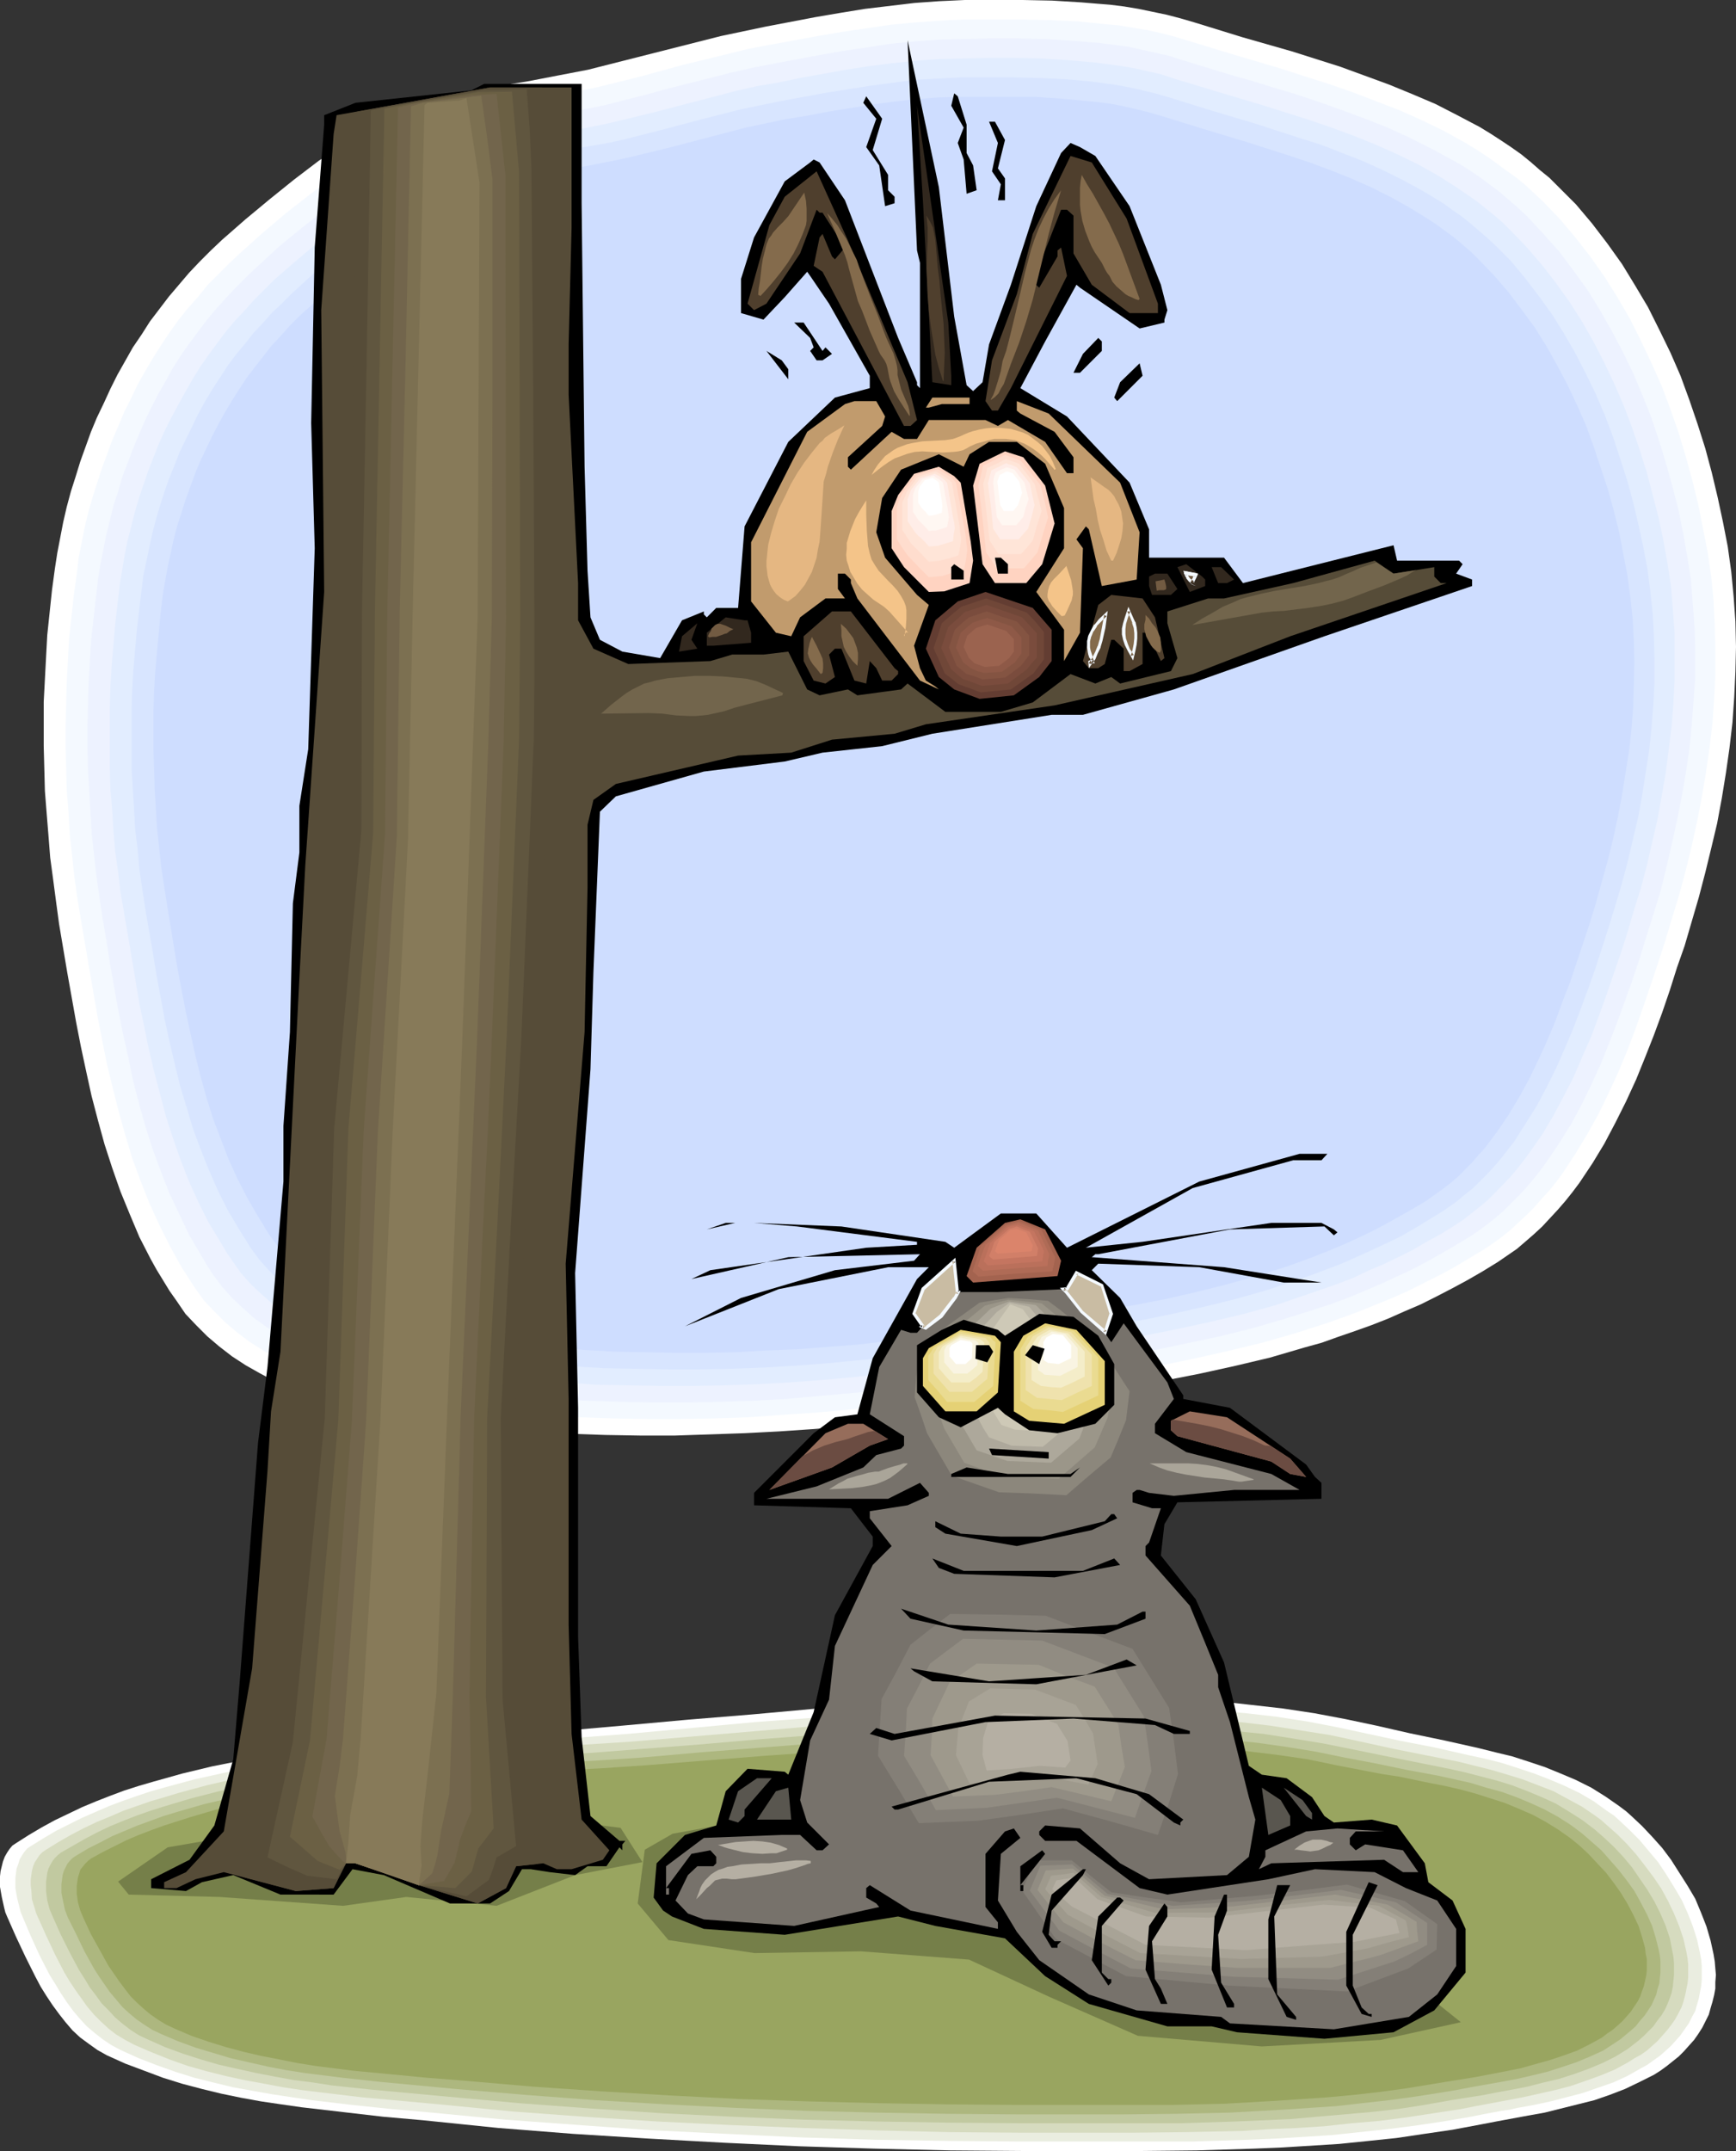 <?xml version="1.0" encoding="UTF-8" standalone="no"?>
<svg
   version="1.0"
   width="125.701mm"
   height="155.668mm"
   id="svg159"
   sodipodi:docname="Cat &amp; Opossum.wmf"
   xmlns:inkscape="http://www.inkscape.org/namespaces/inkscape"
   xmlns:sodipodi="http://sodipodi.sourceforge.net/DTD/sodipodi-0.dtd"
   xmlns="http://www.w3.org/2000/svg"
   xmlns:svg="http://www.w3.org/2000/svg">
  <rect width="100%" height="100%" fill="#333333" stroke="none"/>
  <sodipodi:namedview
     id="namedview159"
     pagecolor="#ffffff"
     bordercolor="#000000"
     borderopacity="0.25"
     inkscape:showpageshadow="2"
     inkscape:pageopacity="0.0"
     inkscape:pagecheckerboard="0"
     inkscape:deskcolor="#d1d1d1"
     inkscape:document-units="mm" />
  <defs
     id="defs1">
    <pattern
       id="WMFhbasepattern"
       patternUnits="userSpaceOnUse"
       width="6"
       height="6"
       x="0"
       y="0" />
  </defs>
  <path
     style="fill:#ffffff;fill-opacity:1;fill-rule:evenodd;stroke:none"
     d="m 38.783,91.461 2.262,-3.555 2.586,-3.393 2.586,-3.393 2.747,-3.232 2.747,-3.232 2.909,-3.07 3.07,-3.07 3.07,-2.909 6.464,-5.656 6.625,-5.494 6.625,-5.333 6.787,-5.171 2.424,-1.616 2.262,-1.454 4.848,-2.747 4.848,-2.424 5.171,-2.101 5.171,-1.939 5.171,-1.939 5.333,-1.778 5.171,-1.778 4.04,-1.131 4.201,-1.131 4.04,-0.97 4.201,-0.646 8.403,-1.616 4.201,-0.808 4.201,-0.808 12.12,-3.07 12.12,-3.07 12.12,-3.07 6.141,-1.293 6.141,-1.293 13.574,-2.585 6.625,-1.131 6.949,-1.131 6.787,-0.808 6.787,-0.808 6.787,-0.485 L 264.046,0 h 15.836 l 8.08,0.162 7.918,0.485 3.878,0.323 4.04,0.323 3.878,0.485 3.878,0.646 3.878,0.808 3.878,0.808 3.717,0.97 3.878,1.131 13.089,4.04 13.574,3.878 6.625,2.101 6.625,2.101 6.625,2.424 6.625,2.424 6.302,2.585 6.464,2.747 5.979,3.07 6.141,3.232 2.909,1.778 2.747,1.778 2.909,1.939 2.747,1.939 2.586,2.101 2.586,2.262 2.586,2.101 2.424,2.424 2.424,2.424 2.424,2.424 4.363,5.171 4.201,5.494 4.04,5.656 3.555,5.817 3.555,5.979 3.07,6.14 3.07,6.302 2.747,6.302 2.424,6.625 2.262,6.625 2.101,6.625 1.778,6.625 1.616,6.787 1.454,6.787 1.293,6.625 0.97,6.948 0.646,6.787 0.485,6.787 0.162,6.948 -0.162,6.787 -0.323,6.948 -0.485,6.948 -0.808,6.948 -0.97,6.787 -1.131,6.948 -1.293,6.948 -1.616,6.787 -1.616,6.625 -1.778,6.787 -1.939,6.625 -1.939,6.625 -2.101,5.979 -1.939,6.14 -2.101,6.14 -2.262,6.14 -2.424,6.14 -2.424,5.979 -2.747,5.979 -2.909,5.817 -3.07,5.817 -3.232,5.332 -3.555,5.333 -1.939,2.585 -1.939,2.424 -2.101,2.424 -2.101,2.262 -2.101,2.262 -2.262,2.101 -2.424,2.101 -2.262,1.939 -2.586,1.778 -2.586,1.778 -4.201,2.585 -4.201,2.424 -4.201,2.262 -4.363,2.262 -4.201,2.101 -4.525,1.939 -4.363,1.939 -4.525,1.778 -4.525,1.616 -4.686,1.616 -4.525,1.616 -4.686,1.293 -9.373,2.747 -9.534,2.262 -9.534,2.101 -9.857,1.939 -9.696,1.778 -9.696,1.616 -19.553,2.909 -19.23,2.747 -9.373,1.293 -9.534,1.131 -9.373,0.97 -9.534,0.808 -9.534,0.646 -9.373,0.485 -9.534,0.323 -9.534,0.323 h -9.534 l -9.534,-0.162 -9.534,-0.323 -9.534,-0.485 -9.534,-0.646 -9.373,-0.97 -9.534,-0.97 -9.373,-1.293 -4.201,-0.646 -4.363,-0.808 -4.363,-1.131 -4.201,-1.131 -4.363,-1.454 -4.201,-1.454 -4.04,-1.616 -4.201,-1.939 -3.878,-2.101 -3.717,-2.101 -3.717,-2.424 -3.555,-2.747 -3.232,-2.747 -3.07,-3.07 -2.909,-3.07 -2.424,-3.555 -1.939,-2.747 -1.778,-2.909 -1.778,-2.909 -1.616,-2.909 -3.07,-5.979 -2.586,-6.14 -2.586,-6.302 -2.262,-6.464 -2.101,-6.464 -1.778,-6.464 -1.778,-6.787 -1.454,-6.625 -1.454,-6.787 -1.293,-6.625 -2.424,-13.574 -2.262,-13.412 -0.808,-5.979 -0.808,-6.14 -0.808,-5.979 -0.485,-6.14 -0.485,-5.979 -0.485,-6.14 -0.162,-6.14 -0.162,-6.14 v -5.979 -6.14 l 0.323,-6.14 0.323,-6.14 0.323,-5.979 0.646,-6.14 0.646,-6.14 0.808,-5.979 0.646,-4.201 0.808,-4.201 0.808,-4.201 0.97,-4.201 1.131,-4.201 1.293,-4.04 1.293,-4.201 1.454,-4.04 1.454,-4.04 1.616,-3.878 1.939,-4.04 1.778,-3.878 1.939,-3.878 2.101,-3.717 2.101,-3.717 z"
     id="path1" />
  <path
     style="fill:#f4f9ff;fill-opacity:1;fill-rule:evenodd;stroke:none"
     d="m 44.115,94.369 2.262,-3.393 2.424,-3.393 2.586,-3.232 2.747,-3.07 2.586,-3.232 2.909,-2.909 3.07,-3.07 2.909,-2.747 6.302,-5.656 6.302,-5.333 6.625,-5.171 6.625,-5.009 2.262,-1.616 2.262,-1.454 2.262,-1.293 2.424,-1.293 4.848,-2.424 4.848,-2.101 5.009,-1.939 5.171,-1.778 10.342,-3.393 3.878,-1.293 4.04,-0.97 4.04,-0.97 4.04,-0.646 4.04,-0.646 4.201,-0.808 4.04,-0.808 4.04,-0.808 11.796,-2.909 11.796,-3.232 11.958,-2.909 5.817,-1.454 5.979,-1.131 13.251,-2.424 6.625,-1.131 6.625,-0.97 6.625,-0.97 6.787,-0.646 6.625,-0.485 6.625,-0.323 h 7.757 7.757 l 7.757,0.162 7.757,0.323 7.757,0.808 3.717,0.323 3.878,0.646 3.878,0.646 3.717,0.808 3.717,0.97 3.717,1.131 12.766,3.878 13.089,3.878 6.464,2.101 6.625,2.101 6.464,2.262 6.302,2.424 6.302,2.424 6.141,2.747 5.979,2.909 5.817,3.232 2.909,1.778 2.747,1.778 2.747,1.939 2.586,1.939 2.747,1.939 2.586,2.101 2.424,2.262 2.424,2.262 4.525,4.686 4.363,5.171 4.04,5.171 3.878,5.494 3.555,5.656 3.393,5.817 3.07,6.14 2.909,6.14 2.747,6.14 2.424,6.464 2.262,6.464 1.939,6.464 1.778,6.464 1.616,6.625 1.293,6.464 1.293,6.625 0.97,6.625 0.646,6.625 0.323,6.625 0.162,6.787 v 6.787 l -0.323,6.625 -0.485,6.787 -0.808,6.787 -0.97,6.625 -1.131,6.787 -1.293,6.625 -1.454,6.625 -1.616,6.625 -1.778,6.625 -1.939,6.302 -1.939,6.464 -1.939,5.979 -1.939,5.817 -2.101,6.14 -2.101,5.979 -2.262,5.979 -2.424,5.817 -2.747,5.979 -2.747,5.656 -3.07,5.494 -3.232,5.332 -3.393,5.171 -1.778,2.424 -1.939,2.424 -2.101,2.262 -1.939,2.262 -2.101,2.101 -2.262,2.101 -2.262,2.101 -2.424,1.939 -2.424,1.778 -2.424,1.616 -4.04,2.424 -4.04,2.424 -4.201,2.262 -4.201,2.101 -4.201,2.101 -4.363,1.939 -4.363,1.778 -4.363,1.778 -4.363,1.616 -4.525,1.616 -4.525,1.454 -4.525,1.454 -9.049,2.585 -9.373,2.262 -9.373,2.101 -9.373,1.939 -9.534,1.616 -9.534,1.616 -19.068,2.747 -9.373,1.454 -9.373,1.293 -9.211,1.131 -9.211,1.131 -9.211,0.97 -9.211,0.808 -9.373,0.646 -9.211,0.646 -9.373,0.323 -9.211,0.162 h -9.373 l -9.211,-0.162 -9.373,-0.323 -9.211,-0.485 -9.211,-0.646 -9.211,-0.808 -9.211,-1.131 -9.211,-1.131 -4.04,-0.808 -4.201,-0.808 -4.201,-0.97 -4.363,-1.131 -4.04,-1.293 -4.201,-1.454 -4.04,-1.616 -3.878,-1.939 -3.878,-1.939 -3.717,-2.262 -3.555,-2.262 -3.393,-2.585 -3.232,-2.747 -2.909,-2.909 -2.909,-3.07 -2.424,-3.393 -1.778,-2.747 -1.778,-2.747 -1.616,-2.909 -1.616,-2.909 -2.909,-5.817 -2.747,-5.979 -2.424,-6.14 -2.262,-6.14 -1.939,-6.464 -1.778,-6.302 -1.616,-6.464 -1.616,-6.625 -1.293,-6.464 -1.293,-6.625 -2.262,-13.089 -1.131,-6.625 -1.131,-6.625 -0.97,-5.817 -0.808,-5.817 -0.646,-5.979 -0.646,-5.817 -0.323,-5.979 -0.485,-5.979 -0.162,-5.979 -0.162,-5.979 v -5.817 l 0.162,-5.979 0.162,-5.979 0.323,-5.979 0.323,-5.979 0.646,-5.817 0.646,-5.979 0.808,-5.817 0.485,-4.201 0.808,-4.04 0.808,-4.201 0.97,-4.04 1.131,-4.04 1.293,-4.04 1.293,-4.04 1.454,-3.878 1.454,-4.04 1.616,-3.717 1.616,-3.878 1.939,-3.878 1.778,-3.717 2.101,-3.717 2.101,-3.555 z"
     id="path2" />
  <path
     style="fill:#edf2ff;fill-opacity:1;fill-rule:evenodd;stroke:none"
     d="m 49.448,97.278 2.262,-3.232 2.424,-3.232 2.424,-3.232 2.586,-3.07 2.747,-3.07 2.747,-2.909 2.909,-2.909 2.909,-2.747 5.979,-5.494 6.302,-5.171 6.464,-5.009 6.464,-4.848 2.101,-1.454 2.262,-1.454 2.101,-1.293 2.424,-1.293 4.686,-2.262 4.848,-2.101 4.848,-1.939 5.009,-1.778 10.019,-3.393 3.878,-1.131 3.878,-0.97 4.04,-0.808 3.878,-0.808 4.04,-0.646 3.878,-0.808 4.04,-0.646 3.878,-0.808 11.473,-2.909 5.817,-1.616 5.817,-1.454 11.473,-2.909 5.656,-1.293 5.817,-1.131 12.928,-2.424 6.464,-1.131 6.625,-0.97 6.302,-0.97 6.625,-0.646 6.464,-0.485 6.625,-0.162 7.433,-0.162 h 7.595 l 7.433,0.162 7.595,0.485 7.595,0.646 3.717,0.485 3.717,0.485 3.717,0.808 3.555,0.808 3.717,0.808 3.555,1.131 12.604,3.878 6.302,1.778 6.302,1.939 6.464,1.939 6.302,2.101 6.302,2.262 6.141,2.262 6.141,2.424 5.979,2.747 5.817,2.909 5.656,3.07 2.909,1.616 2.747,1.778 2.586,1.778 2.586,1.939 2.586,1.939 2.424,2.101 2.424,2.101 2.424,2.262 4.363,4.686 4.363,4.848 3.878,5.171 3.878,5.333 3.393,5.494 3.232,5.656 3.07,5.817 2.909,5.979 2.586,6.14 2.424,6.14 2.101,6.302 1.939,6.302 1.778,6.464 1.616,6.302 1.293,6.464 1.131,6.464 0.97,6.302 0.485,6.625 0.485,6.464 0.162,6.625 v 6.464 l -0.485,6.625 -0.485,6.625 -0.646,6.464 -0.97,6.625 -1.131,6.464 -1.293,6.464 -1.454,6.625 -1.454,6.302 -1.616,6.464 -1.939,6.302 -1.939,6.14 -1.778,5.817 -1.939,5.817 -2.101,5.817 -2.101,5.817 -2.262,5.817 -2.262,5.656 -2.586,5.656 -2.747,5.656 -2.909,5.333 -3.232,5.171 -3.393,5.009 -1.778,2.424 -1.939,2.424 -1.778,2.101 -2.101,2.262 -2.101,2.101 -2.101,2.101 -2.262,1.939 -2.262,1.778 -2.424,1.778 -2.424,1.616 -4.04,2.424 -3.878,2.262 -4.04,2.262 -4.04,2.101 -4.201,1.939 -4.201,1.939 -4.201,1.778 -4.201,1.778 -4.363,1.616 -4.363,1.454 -8.726,2.747 -8.888,2.585 -9.049,2.262 -9.211,1.939 -9.211,1.939 -9.211,1.616 -9.211,1.616 -18.583,2.747 -18.422,2.585 -8.888,1.131 -8.888,1.131 -9.049,0.808 -9.049,0.808 -8.888,0.808 -9.049,0.485 -9.049,0.323 -9.211,0.162 h -9.049 l -9.049,-0.162 -9.049,-0.323 -9.049,-0.323 -8.888,-0.646 -9.049,-0.808 -9.049,-1.131 -8.888,-1.131 -4.04,-0.646 -4.04,-0.808 -4.04,-1.131 -4.201,-0.97 -4.04,-1.293 -3.878,-1.454 -4.04,-1.616 -3.878,-1.778 -3.717,-1.939 -3.717,-2.262 -3.393,-2.262 -3.393,-2.424 -3.07,-2.747 -2.909,-2.747 -2.747,-3.07 -2.424,-3.232 -1.778,-2.747 -1.616,-2.747 -3.232,-5.494 -2.747,-5.817 -2.747,-5.817 -2.262,-5.817 -2.262,-6.14 -1.939,-6.14 -1.778,-6.302 -1.616,-6.302 -1.293,-6.302 -1.454,-6.464 -1.293,-6.464 -2.262,-12.766 -0.97,-6.302 -1.131,-6.464 -0.808,-5.656 -0.808,-5.656 -0.646,-5.817 -0.646,-5.817 -0.323,-5.817 -0.323,-5.817 -0.323,-5.656 -0.162,-5.979 v -5.817 l 0.162,-5.656 0.162,-5.817 0.323,-5.817 0.323,-5.817 0.646,-5.817 0.646,-5.656 0.646,-5.656 0.646,-4.04 0.808,-4.04 0.808,-4.04 0.97,-3.878 0.97,-4.04 1.293,-3.878 1.131,-4.04 1.454,-3.717 1.454,-3.878 1.616,-3.878 1.616,-3.717 1.778,-3.717 1.939,-3.717 1.939,-3.393 1.939,-3.555 z"
     id="path3" />
  <path
     style="fill:#e2edff;fill-opacity:1;fill-rule:evenodd;stroke:none"
     d="m 54.781,100.348 2.262,-3.232 2.262,-3.07 2.424,-3.232 2.424,-2.909 2.747,-2.909 2.586,-2.909 2.909,-2.909 2.747,-2.747 5.979,-5.171 6.141,-5.171 6.141,-4.848 6.464,-4.686 1.939,-1.454 2.262,-1.454 2.101,-1.293 2.262,-1.131 4.525,-2.262 4.686,-2.101 4.848,-1.778 4.848,-1.778 4.848,-1.616 4.848,-1.616 3.717,-1.131 3.878,-0.97 3.878,-0.808 3.878,-0.808 3.878,-0.646 3.717,-0.646 4.04,-0.808 3.717,-0.808 11.312,-2.747 11.15,-2.909 11.15,-2.909 5.656,-1.293 5.817,-0.97 6.141,-1.293 12.604,-2.262 6.302,-0.97 6.302,-0.808 6.302,-0.646 6.302,-0.485 6.464,-0.162 7.272,-0.162 h 7.272 l 7.433,0.162 7.272,0.485 7.433,0.646 3.555,0.485 3.555,0.485 3.717,0.646 3.555,0.808 3.555,0.808 3.393,1.131 12.281,3.717 12.443,3.717 6.141,1.939 6.141,1.939 6.141,2.101 6.141,2.262 5.979,2.424 5.817,2.585 5.656,2.747 5.494,3.07 5.333,3.393 2.586,1.778 2.586,1.778 2.424,1.939 2.424,1.939 2.424,2.101 2.262,2.262 4.363,4.525 4.04,4.686 3.878,5.009 3.717,5.171 3.393,5.333 3.232,5.656 2.909,5.656 2.747,5.817 2.586,5.979 2.262,5.979 2.101,6.14 1.939,6.14 1.616,6.14 1.616,6.302 1.293,6.14 1.131,6.302 0.97,6.302 0.485,6.302 0.485,6.302 v 6.464 6.302 l -0.323,6.464 -0.485,6.302 -0.808,6.464 -0.808,6.302 -1.131,6.464 -1.131,6.302 -1.454,6.302 -1.454,6.302 -1.616,6.14 -1.939,6.14 -1.778,6.14 -1.778,5.494 -1.939,5.656 -1.939,5.656 -2.101,5.817 -2.101,5.656 -2.424,5.494 -2.424,5.656 -2.747,5.333 -2.747,5.171 -3.07,5.171 -3.393,4.848 -1.778,2.424 -1.778,2.262 -1.778,2.101 -4.04,4.201 -2.101,2.101 -2.101,1.778 -2.262,1.778 -2.262,1.778 -2.424,1.616 -3.878,2.424 -3.878,2.101 -3.878,2.262 -3.878,1.939 -4.04,1.939 -4.201,1.778 -4.04,1.939 -4.201,1.616 -4.201,1.454 -4.201,1.454 -8.565,2.909 -8.726,2.424 -8.888,2.101 -8.888,1.939 -8.888,1.778 -9.049,1.616 -9.049,1.454 -17.937,2.747 -9.049,1.293 -8.888,1.293 -8.726,1.131 -8.726,0.97 -8.726,0.97 -8.726,0.808 -8.888,0.646 -8.726,0.485 -8.888,0.323 -8.726,0.162 h -8.888 l -8.726,-0.162 -8.888,-0.162 -8.726,-0.646 -8.726,-0.485 -8.888,-0.808 -8.726,-1.131 -8.726,-1.131 -3.878,-0.646 -3.878,-0.808 -4.04,-0.808 -4.04,-1.131 -3.878,-1.293 -3.878,-1.454 -3.878,-1.454 -3.717,-1.778 -3.717,-1.939 -3.555,-2.101 -3.393,-2.101 -3.232,-2.585 -2.909,-2.585 -2.909,-2.747 -2.586,-2.909 -2.262,-3.232 -1.778,-2.585 -1.616,-2.747 -3.232,-5.333 -2.747,-5.494 -2.586,-5.656 -2.262,-5.817 -2.101,-5.979 -1.939,-5.979 -1.616,-6.14 -1.616,-6.14 -1.454,-6.14 -1.293,-6.302 -1.293,-6.14 -2.101,-12.604 -2.101,-12.281 -0.97,-5.656 -0.646,-5.494 -0.808,-5.656 -0.485,-5.656 -0.323,-5.494 -0.485,-5.656 -0.162,-5.656 v -5.656 -5.656 -5.656 l 0.162,-5.656 0.323,-5.656 0.485,-5.656 0.485,-5.656 0.646,-5.656 0.646,-5.494 0.646,-3.878 0.646,-3.878 0.808,-4.04 0.97,-3.717 0.97,-3.878 1.131,-3.878 1.293,-3.878 1.293,-3.717 1.454,-3.717 1.454,-3.717 1.616,-3.555 1.778,-3.555 1.939,-3.555 1.939,-3.555 1.939,-3.393 z"
     id="path4" />
  <path
     style="fill:#d8e5ff;fill-opacity:1;fill-rule:evenodd;stroke:none"
     d="m 60.113,103.418 2.101,-3.232 2.262,-3.07 2.424,-2.909 2.424,-3.07 2.586,-2.747 2.586,-2.909 2.747,-2.585 2.747,-2.747 5.656,-5.171 5.979,-4.848 6.141,-4.848 6.141,-4.525 1.939,-1.454 2.101,-1.454 2.262,-1.131 2.101,-1.131 4.525,-2.262 4.525,-1.939 4.686,-1.778 4.686,-1.778 9.534,-3.232 3.555,-0.97 3.717,-0.97 3.717,-0.808 3.878,-0.808 7.595,-1.293 3.717,-0.646 3.717,-0.808 10.827,-2.747 5.494,-1.454 5.494,-1.454 10.827,-2.747 5.494,-1.131 5.494,-1.131 12.281,-2.262 12.281,-1.939 6.141,-0.808 5.979,-0.808 6.141,-0.323 6.302,-0.323 h 14.22 l 7.272,0.162 7.11,0.323 7.11,0.646 3.555,0.485 3.555,0.485 3.393,0.646 3.555,0.808 3.393,0.808 3.393,0.97 11.958,3.717 11.958,3.555 11.958,3.878 6.141,1.939 5.817,2.262 5.817,2.262 5.656,2.585 5.494,2.747 5.333,2.909 5.333,3.232 2.424,1.778 2.586,1.778 2.424,1.939 2.262,1.939 2.262,1.939 2.262,2.101 4.363,4.363 3.878,4.686 3.717,4.848 3.717,5.171 3.232,5.171 3.07,5.333 2.909,5.656 2.747,5.656 2.424,5.656 2.262,5.979 1.939,5.979 1.939,5.979 1.616,5.979 1.454,6.14 1.293,5.979 1.131,5.979 0.808,6.14 0.646,6.14 0.323,6.302 0.162,6.14 v 6.302 l -0.323,6.14 -0.485,6.302 -0.646,6.14 -0.97,6.14 -0.97,6.302 -1.131,6.14 -1.454,6.14 -1.454,6.14 -1.616,5.979 -1.778,5.979 -1.778,5.817 -3.555,10.988 -1.939,5.494 -2.101,5.656 -2.101,5.494 -2.262,5.333 -2.424,5.494 -2.586,5.171 -2.747,5.171 -3.07,4.848 -3.07,4.848 -3.555,4.525 -1.778,2.101 -1.939,2.101 -1.939,1.939 -1.939,1.939 -2.262,1.778 -2.101,1.778 -2.262,1.616 -2.424,1.616 -3.717,2.262 -3.717,2.262 -3.717,2.101 -4.04,1.939 -3.878,1.778 -3.878,1.778 -4.04,1.778 -8.08,3.07 -4.201,1.454 -8.241,2.747 -8.565,2.424 -8.565,2.101 -8.565,1.939 -8.726,1.778 -8.726,1.454 -8.888,1.454 -17.452,2.747 -17.452,2.262 -8.403,1.131 -8.565,1.131 -8.565,0.808 -8.403,0.808 -8.726,0.646 -8.403,0.485 -8.565,0.323 -8.726,0.162 h -8.403 l -8.726,-0.162 -8.565,-0.162 -8.565,-0.485 -8.403,-0.646 -8.565,-0.808 -8.403,-0.97 -8.565,-1.131 -3.878,-0.646 -3.878,-0.646 -3.878,-0.97 -3.878,-1.131 -3.878,-1.131 -3.717,-1.454 -3.717,-1.454 -3.717,-1.616 -3.555,-1.939 -3.393,-2.101 -3.393,-2.101 -3.07,-2.262 -2.909,-2.585 -2.747,-2.747 -2.586,-2.909 -2.262,-3.07 -1.616,-2.585 -1.616,-2.585 -3.07,-5.171 -2.747,-5.494 -2.424,-5.494 -2.262,-5.656 -2.101,-5.656 -1.778,-5.979 -1.778,-5.817 -1.454,-5.979 -1.454,-6.14 -1.293,-5.979 -1.131,-6.14 -1.131,-6.14 -0.97,-5.979 -2.101,-12.119 -0.808,-5.333 -0.808,-5.494 -0.485,-5.494 -0.646,-5.333 -0.323,-5.494 -0.323,-5.494 -0.323,-5.494 v -5.494 -5.494 -5.494 l 0.162,-5.494 0.323,-5.494 0.485,-5.494 0.485,-5.494 0.646,-5.494 0.646,-5.332 0.485,-3.878 0.808,-3.717 0.808,-3.878 0.808,-3.717 0.97,-3.717 1.131,-3.878 1.131,-3.555 1.293,-3.717 1.454,-3.555 1.454,-3.717 1.616,-3.393 1.778,-3.555 1.616,-3.393 1.939,-3.555 1.939,-3.232 z"
     id="path5" />
  <path
     style="fill:#ceddff;fill-opacity:1;fill-rule:evenodd;stroke:none"
     d="m 65.446,106.489 2.101,-3.232 2.262,-2.909 2.262,-2.909 2.262,-2.909 2.586,-2.747 2.424,-2.747 2.747,-2.747 2.747,-2.424 5.494,-5.171 5.817,-4.686 5.979,-4.686 5.817,-4.525 2.101,-1.293 1.939,-1.293 4.201,-2.424 4.363,-2.101 4.363,-1.939 4.525,-1.778 4.686,-1.616 9.211,-3.07 3.555,-1.131 3.555,-0.808 3.717,-0.808 3.555,-0.646 3.717,-0.646 7.272,-1.454 3.717,-0.808 10.665,-2.585 10.504,-2.747 10.504,-2.747 5.333,-1.131 5.333,-1.131 5.979,-0.97 5.979,-1.131 11.958,-1.939 5.979,-0.808 5.979,-0.646 5.979,-0.485 5.979,-0.162 h 13.897 6.949 l 6.949,0.485 6.949,0.646 3.393,0.323 3.555,0.485 3.232,0.646 3.555,0.808 3.232,0.808 3.393,0.97 11.473,3.555 11.796,3.555 11.635,3.717 5.817,1.939 5.656,2.101 5.656,2.262 5.494,2.424 5.494,2.747 5.171,2.909 5.009,3.07 2.424,1.616 2.424,1.778 2.424,1.778 2.262,1.939 2.262,1.939 2.101,2.101 4.201,4.363 3.878,4.525 3.555,4.686 3.555,4.848 3.232,5.171 2.909,5.171 2.909,5.494 2.586,5.494 2.424,5.494 2.101,5.817 1.939,5.817 1.939,5.817 1.616,5.817 1.454,5.817 1.131,5.979 1.131,5.817 0.808,5.979 0.646,5.979 0.323,5.979 0.162,5.979 -0.162,6.14 -0.162,5.979 -0.485,6.14 -0.646,5.979 -0.97,5.979 -0.97,6.14 -1.131,5.979 -1.293,5.979 -1.454,5.817 -1.616,5.817 -1.616,5.817 -1.778,5.817 -1.778,5.333 -1.778,5.332 -1.778,5.333 -2.101,5.333 -1.939,5.332 -2.262,5.333 -2.424,5.333 -2.424,5.009 -2.747,5.009 -2.909,4.848 -3.07,4.525 -3.393,4.525 -1.778,1.939 -1.778,2.101 -1.939,1.939 -1.939,1.939 -2.101,1.778 -2.101,1.616 -2.262,1.616 -2.262,1.616 -3.555,2.101 -3.717,2.101 -3.717,2.101 -3.717,1.939 -3.717,1.778 -3.878,1.778 -3.878,1.616 -4.04,1.616 -3.878,1.454 -4.04,1.454 -8.241,2.585 -8.08,2.262 -8.403,2.101 -8.403,1.939 -8.403,1.616 -8.565,1.454 -8.565,1.454 -16.967,2.585 -16.967,2.262 -8.241,1.131 -8.241,0.97 -8.241,0.97 -8.403,0.646 -8.241,0.646 -8.403,0.323 -8.403,0.485 -8.241,0.162 h -8.403 l -8.241,-0.162 -8.403,-0.162 -8.241,-0.485 -8.403,-0.646 -8.241,-0.808 -8.241,-0.808 -8.241,-1.131 -3.717,-0.646 -3.878,-0.808 -3.717,-0.808 -3.717,-1.131 -3.717,-1.131 -3.717,-1.293 -3.717,-1.454 -3.393,-1.616 -3.555,-1.939 -3.393,-1.939 -3.07,-2.101 -3.07,-2.262 -2.909,-2.424 -2.747,-2.747 -2.424,-2.747 -2.262,-3.07 -3.07,-5.009 -2.909,-5.009 -2.747,-5.333 -2.424,-5.333 -2.101,-5.494 -2.101,-5.494 -1.778,-5.656 -1.616,-5.817 -1.454,-5.817 -1.293,-5.817 -1.293,-5.979 -1.131,-5.817 -1.131,-5.979 -0.97,-5.817 -1.939,-11.796 -0.808,-5.171 -0.808,-5.333 -1.131,-10.665 -0.646,-10.665 -0.162,-5.332 -0.162,-5.333 v -5.333 -5.332 l 0.162,-5.333 0.323,-5.333 0.485,-5.332 0.485,-5.333 0.485,-5.333 0.646,-5.333 0.646,-3.717 0.646,-3.555 0.808,-3.717 0.808,-3.717 0.97,-3.717 1.131,-3.555 1.131,-3.555 1.293,-3.555 1.293,-3.555 1.454,-3.555 1.616,-3.393 1.616,-3.393 1.778,-3.393 1.778,-3.232 1.939,-3.232 z"
     id="path6" />
  <path
     style="fill:#ffffff;fill-opacity:1;fill-rule:evenodd;stroke:none"
     d="m 4.363,504.164 3.555,-2.262 3.555,-2.101 3.555,-1.939 3.717,-1.778 3.717,-1.778 3.878,-1.616 3.717,-1.454 3.878,-1.454 4.04,-1.293 3.878,-1.131 8.08,-2.262 8.08,-1.939 8.08,-1.616 6.464,-1.131 6.464,-1.131 6.464,-0.808 6.464,-0.808 12.928,-1.293 13.251,-0.97 26.178,-1.454 13.089,-0.808 12.928,-1.131 17.775,-1.616 17.775,-1.454 17.775,-1.616 17.775,-1.131 16.644,-1.131 16.644,-0.97 8.241,-0.323 8.403,-0.323 h 8.241 l 8.241,0.323 8.726,0.485 8.726,0.485 8.565,0.646 8.726,0.97 8.565,0.97 8.565,1.293 8.565,1.616 8.403,1.778 9.211,2.101 4.686,0.97 4.686,0.97 9.373,2.101 4.525,1.131 4.686,1.131 4.525,1.454 4.363,1.454 4.363,1.778 4.201,1.778 4.201,2.101 3.878,2.424 3.717,2.585 1.939,1.454 1.616,1.454 2.747,2.585 2.747,2.909 2.747,3.07 2.424,3.232 2.262,3.555 2.262,3.555 2.101,3.555 1.616,3.878 1.454,3.717 1.131,3.878 0.808,3.717 0.323,1.939 0.162,1.939 0.162,1.778 -0.162,1.939 v 1.778 l -0.323,1.778 -0.485,1.939 -0.485,1.616 -0.485,1.778 -0.808,1.616 -0.97,1.939 -1.131,1.778 -1.131,1.616 -1.454,1.616 -1.293,1.454 -1.454,1.454 -1.616,1.293 -1.616,1.293 -1.778,1.293 -1.778,1.131 -3.878,1.939 -4.04,1.939 -4.201,1.616 -4.201,1.454 -4.525,1.131 -4.525,1.131 -4.525,1.131 -4.525,0.808 -4.363,0.808 -4.363,0.808 -4.201,0.808 -7.757,1.454 -7.757,1.131 -7.595,1.131 -7.757,0.808 -7.918,0.808 -7.757,0.485 -7.757,0.485 -7.757,0.323 -15.675,0.485 -15.675,0.162 h -15.675 -15.513 l -20.684,-0.162 -20.684,-0.485 -20.523,-0.646 -20.684,-0.97 -20.523,-1.131 -20.684,-1.293 -20.523,-1.616 -20.523,-2.101 -10.988,-0.97 -11.15,-1.293 -11.15,-1.293 -5.656,-0.808 -5.494,-0.808 -5.333,-0.97 -5.494,-1.131 -5.333,-1.293 -5.494,-1.454 -5.171,-1.616 -5.171,-1.939 -5.171,-1.939 -5.009,-2.262 -2.586,-1.454 -2.262,-1.616 -2.424,-1.778 -2.101,-1.939 -1.939,-2.262 -1.778,-2.262 -1.778,-2.424 -1.616,-2.424 -1.616,-2.585 -1.454,-2.747 -2.747,-5.494 -2.586,-5.494 -2.424,-5.494 L 1.454,523.07 1.131,521.778 0.485,518.869 0,516.122 v -1.454 -1.454 l 0.162,-1.454 0.323,-1.293 0.323,-1.293 0.485,-1.293 0.646,-1.131 0.646,-0.97 0.808,-0.97 z"
     id="path7" />
  <path
     style="fill:#eaede0;fill-opacity:1;fill-rule:evenodd;stroke:none"
     d="m 8.403,504.972 3.393,-2.101 3.555,-2.101 3.555,-1.778 3.555,-1.778 3.717,-1.616 3.717,-1.616 3.878,-1.454 3.717,-1.293 3.878,-1.293 4.04,-1.131 7.757,-2.101 8.08,-1.778 7.918,-1.616 6.302,-1.131 6.302,-0.97 6.302,-0.808 6.464,-0.808 12.766,-1.131 12.928,-0.97 12.928,-0.808 25.694,-1.454 12.928,-0.97 34.904,-3.232 17.452,-1.293 17.452,-1.293 16.321,-0.97 16.321,-0.97 8.08,-0.323 8.241,-0.162 h 8.08 l 8.241,0.162 8.565,0.485 8.403,0.485 8.565,0.646 8.565,0.808 8.403,0.97 8.403,1.293 8.403,1.616 8.241,1.778 9.049,1.939 9.211,1.778 9.211,2.101 4.525,0.97 4.525,1.131 4.525,1.454 4.363,1.454 4.201,1.616 4.201,1.778 4.04,1.939 3.878,2.262 3.555,2.585 1.939,1.293 1.616,1.454 2.747,2.585 2.747,2.747 2.424,2.909 2.586,3.07 2.262,3.393 2.101,3.393 2.101,3.555 1.616,3.555 1.454,3.717 1.131,3.555 0.808,3.717 0.323,1.778 0.162,1.778 v 1.778 1.939 l -0.162,1.778 -0.323,1.616 -0.323,1.778 -0.485,1.616 -0.485,1.778 -0.808,1.454 -0.97,1.939 -1.131,1.616 -1.131,1.616 -1.293,1.454 -1.293,1.454 -1.616,1.454 -1.454,1.293 -1.616,1.131 -1.778,1.293 -1.778,0.97 -3.717,2.101 -3.878,1.778 -4.201,1.454 -4.201,1.454 -4.363,1.131 -4.363,1.131 -4.525,0.97 -4.525,0.808 -2.101,0.485 -2.262,0.323 -4.363,0.808 -4.04,0.808 -7.595,1.293 -7.595,1.131 -7.595,0.97 -7.595,0.808 -7.595,0.808 -7.595,0.485 -7.757,0.485 -7.595,0.323 -15.513,0.485 h -15.352 -30.703 l -20.199,-0.162 -20.361,-0.323 -20.199,-0.646 -20.361,-0.97 -20.199,-0.97 -20.361,-1.454 -20.038,-1.454 -20.199,-1.939 -10.988,-0.97 -10.827,-1.131 -10.988,-1.293 -5.494,-0.808 -5.333,-0.808 -5.494,-0.97 -5.333,-0.97 -5.333,-1.293 -5.171,-1.293 -5.171,-1.616 -5.009,-1.778 -5.009,-1.939 -5.009,-2.262 -2.424,-1.293 -2.424,-1.616 -2.262,-1.778 -2.101,-1.778 -1.939,-2.101 -1.778,-2.101 -1.778,-2.424 -1.616,-2.424 -1.454,-2.424 -1.616,-2.585 -2.747,-5.333 -2.424,-5.333 -2.262,-5.332 -0.485,-1.131 -0.323,-1.293 -0.646,-2.585 -0.485,-2.747 v -1.293 -1.454 l 0.162,-1.293 0.162,-1.293 0.485,-1.293 0.323,-1.131 0.646,-1.131 0.646,-0.97 0.808,-0.97 z"
     id="path8" />
  <path
     style="fill:#d6dbbf;fill-opacity:1;fill-rule:evenodd;stroke:none"
     d="m 12.604,505.942 3.393,-2.101 3.393,-1.939 3.393,-1.778 3.717,-1.778 3.555,-1.454 3.717,-1.616 3.717,-1.293 3.717,-1.293 3.878,-1.131 3.717,-1.131 7.757,-2.101 7.757,-1.778 7.918,-1.454 6.141,-1.131 6.302,-0.97 6.141,-0.808 6.302,-0.646 12.604,-1.131 12.604,-0.97 12.766,-0.646 12.604,-0.808 12.604,-0.808 12.604,-0.808 17.291,-1.454 17.129,-1.454 17.129,-1.454 17.291,-1.131 7.918,-0.485 8.08,-0.485 15.998,-0.97 8.08,-0.162 7.918,-0.323 h 8.08 l 8.08,0.323 8.241,0.323 8.403,0.485 8.403,0.646 8.403,0.808 8.241,0.97 8.241,1.293 8.241,1.293 8.241,1.778 8.888,1.939 8.888,1.778 9.049,1.778 4.525,1.131 4.525,1.131 4.363,1.293 4.201,1.293 4.201,1.616 4.201,1.616 3.878,2.101 3.878,2.101 3.555,2.424 1.778,1.293 1.616,1.454 2.747,2.424 2.586,2.585 2.586,2.909 2.262,2.909 2.424,3.232 2.101,3.07 1.939,3.555 1.616,3.393 1.454,3.555 1.131,3.393 0.808,3.555 0.323,1.778 0.162,1.616 v 1.778 1.778 l -0.162,1.616 -0.323,1.616 -0.323,1.616 -0.485,1.778 -0.485,1.454 -0.808,1.616 -0.97,1.778 -1.131,1.616 -1.131,1.454 -1.293,1.454 -1.293,1.454 -1.454,1.293 -1.454,1.293 -1.616,1.131 -1.778,0.97 -1.778,1.131 -3.555,1.939 -3.878,1.616 -4.04,1.454 -4.201,1.454 -4.363,1.131 -4.363,0.97 -4.363,0.97 -8.565,1.616 -4.363,0.808 -4.04,0.808 -7.433,1.131 -7.433,1.131 -7.433,0.97 -7.595,0.646 -7.433,0.808 -7.433,0.485 -7.595,0.323 -7.433,0.485 -15.19,0.323 -15.028,0.162 h -30.218 l -20.038,-0.162 -19.876,-0.485 -19.876,-0.646 -19.876,-0.808 -20.038,-0.97 -19.876,-1.293 -19.876,-1.454 -19.876,-1.939 -10.665,-0.97 -10.665,-0.97 -10.827,-1.293 -5.333,-0.646 -5.333,-0.808 -5.171,-0.97 -5.333,-0.97 -5.171,-1.131 -5.171,-1.293 -5.171,-1.454 -5.009,-1.778 -4.848,-1.939 -4.848,-2.101 -2.424,-1.293 -2.424,-1.454 -2.101,-1.616 -2.101,-1.939 -1.939,-1.939 -1.778,-2.101 -1.616,-2.262 -1.616,-2.262 -1.616,-2.424 -1.454,-2.424 -2.586,-5.009 -2.424,-5.171 -2.262,-5.009 -0.485,-1.131 -0.323,-1.131 -0.808,-2.585 -0.162,-2.585 -0.162,-1.293 v -1.454 l 0.162,-1.293 0.162,-1.131 0.323,-1.293 0.485,-1.131 0.646,-0.97 0.646,-0.97 0.808,-0.808 z"
     id="path9" />
  <path
     style="fill:#c1c9a0;fill-opacity:1;fill-rule:evenodd;stroke:none"
     d="m 16.644,506.75 3.393,-1.939 3.393,-1.939 3.393,-1.778 3.393,-1.616 3.555,-1.454 3.717,-1.454 3.717,-1.293 3.555,-1.131 7.595,-2.262 7.595,-1.939 7.595,-1.616 7.757,-1.454 6.141,-1.131 6.141,-0.808 6.141,-0.808 6.141,-0.646 12.281,-1.131 12.443,-0.808 24.886,-1.454 12.443,-0.646 12.443,-0.97 16.806,-1.293 16.806,-1.454 16.967,-1.293 16.806,-1.131 15.836,-0.97 15.675,-0.808 7.918,-0.323 7.918,-0.162 h 7.918 l 7.757,0.162 8.241,0.323 8.241,0.485 8.241,0.646 8.241,0.808 8.08,0.808 8.241,1.293 7.918,1.293 8.08,1.616 8.726,1.778 8.888,1.778 8.888,1.778 4.363,0.97 4.363,1.131 4.363,1.131 4.201,1.293 4.201,1.616 3.878,1.616 3.878,1.778 3.717,2.262 3.555,2.262 3.393,2.585 2.586,2.262 2.586,2.424 2.586,2.747 2.424,2.909 2.101,3.07 2.101,3.07 1.939,3.232 1.616,3.232 1.454,3.393 1.131,3.393 0.646,3.393 0.323,1.616 0.162,1.778 v 1.616 1.616 l -0.323,3.232 -0.323,1.616 -0.485,1.454 -0.646,1.616 -0.646,1.454 -0.97,1.616 -1.131,1.454 -1.131,1.616 -1.293,1.293 -1.293,1.293 -1.454,1.293 -1.454,1.131 -1.454,1.131 -3.393,2.101 -3.555,1.778 -3.878,1.616 -4.04,1.454 -4.04,1.293 -4.201,0.97 -4.363,1.131 -4.201,0.808 -4.363,0.808 -4.201,0.808 -4.201,0.646 -4.04,0.646 -7.272,1.293 -7.272,1.131 -7.272,0.808 -7.433,0.646 -7.433,0.646 -7.272,0.646 -7.433,0.323 -7.433,0.323 -14.705,0.485 h -14.867 -29.733 l -19.553,-0.162 -19.715,-0.323 -19.553,-0.485 -19.391,-0.808 -19.715,-0.97 -19.391,-1.293 -19.553,-1.454 -19.553,-1.778 -21.007,-1.939 -10.665,-1.131 -5.171,-0.808 -5.171,-0.646 -5.333,-0.97 -5.009,-0.97 -5.171,-1.131 -5.009,-1.131 -5.009,-1.454 -5.009,-1.616 -4.848,-1.778 -4.686,-2.101 -2.424,-1.131 -2.262,-1.454 -2.101,-1.616 -2.101,-1.778 -1.778,-1.939 -1.939,-1.939 -1.616,-2.262 -1.616,-2.101 -1.454,-2.424 -1.454,-2.262 -2.586,-4.848 -2.424,-4.848 -2.101,-4.686 -0.97,-2.262 -0.646,-2.424 -0.323,-2.585 v -1.293 -1.293 l 0.162,-1.131 0.162,-1.293 0.323,-1.131 0.485,-0.97 0.646,-1.131 0.646,-0.808 0.808,-0.808 z"
     id="path10" />
  <path
     style="fill:#adb77f;fill-opacity:1;fill-rule:evenodd;stroke:none"
     d="m 20.846,507.558 3.232,-1.939 3.232,-1.616 3.393,-1.778 6.949,-2.909 3.555,-1.293 3.555,-1.293 3.717,-1.131 7.272,-2.101 7.595,-1.778 7.433,-1.616 7.595,-1.454 5.979,-0.97 5.979,-0.808 5.979,-0.808 6.141,-0.646 12.12,-0.97 12.281,-0.808 12.12,-0.808 12.281,-0.646 12.12,-0.646 12.281,-0.808 16.483,-1.454 16.483,-1.293 16.644,-1.293 16.644,-1.131 15.513,-0.808 15.352,-0.808 7.757,-0.323 7.757,-0.162 h 7.757 l 7.757,0.162 8.08,0.485 8.08,0.323 8.08,0.646 8.08,0.808 7.918,0.808 8.08,1.131 7.918,1.293 7.918,1.616 8.565,1.616 8.565,1.778 8.726,1.616 4.363,0.97 4.363,0.97 4.201,1.293 4.201,1.131 4.04,1.454 3.878,1.616 3.878,1.778 3.555,1.939 3.555,2.262 3.232,2.424 2.586,2.262 2.586,2.262 2.424,2.747 2.262,2.585 2.262,2.909 2.101,2.909 1.778,3.232 1.616,3.07 1.454,3.232 0.97,3.232 0.808,3.232 0.323,1.616 0.162,1.454 v 1.616 1.616 l -0.162,1.454 -0.162,1.616 -0.485,1.454 -0.323,1.454 -0.646,1.454 -0.646,1.454 -0.97,1.454 -0.97,1.454 -1.293,1.454 -1.131,1.454 -1.293,1.131 -2.909,2.424 -1.454,0.97 -3.232,2.101 -3.555,1.616 -3.878,1.616 -3.878,1.293 -4.04,1.293 -4.04,0.97 -4.201,0.97 -4.363,0.808 -8.241,1.454 -4.201,0.808 -3.878,0.646 -7.272,1.131 -7.11,0.97 -7.272,0.808 -7.11,0.808 -7.272,0.485 -7.272,0.485 -14.544,0.808 -14.544,0.323 -14.544,0.162 h -14.705 -14.544 l -19.23,-0.162 -19.23,-0.323 -19.23,-0.485 -19.23,-0.808 -19.068,-0.97 -19.23,-1.131 -19.23,-1.454 -19.068,-1.616 -10.342,-0.97 -10.342,-0.97 -10.342,-1.131 -10.342,-1.293 -5.171,-0.808 -5.009,-0.97 -5.009,-1.131 -5.009,-1.131 -4.848,-1.454 -4.848,-1.454 -4.848,-1.778 -4.525,-1.939 -2.424,-1.131 -2.262,-1.454 -2.101,-1.454 -1.939,-1.616 -1.939,-1.778 -1.616,-1.939 -1.778,-2.101 -1.454,-2.101 -1.454,-2.101 -1.454,-2.262 -2.586,-4.686 -2.262,-4.686 -2.262,-4.525 -0.808,-2.101 -0.485,-2.262 -0.485,-2.424 v -2.424 l 0.162,-1.131 0.162,-1.293 0.323,-1.131 0.485,-0.97 0.485,-0.97 0.646,-0.808 0.808,-0.808 z"
     id="path11" />
  <path
     style="fill:#99a560;fill-opacity:1;fill-rule:evenodd;stroke:none"
     d="m 24.886,508.366 3.232,-1.778 3.232,-1.616 3.232,-1.616 3.393,-1.454 3.393,-1.293 3.555,-1.293 3.555,-1.131 3.555,-1.131 7.11,-2.101 7.433,-1.778 7.433,-1.454 7.272,-1.293 5.979,-0.97 5.817,-0.808 5.979,-0.646 5.979,-0.646 11.958,-0.97 11.958,-0.808 11.958,-0.646 11.958,-0.646 12.12,-0.646 11.958,-0.808 16.16,-1.293 16.321,-1.293 16.159,-1.131 16.321,-1.131 15.19,-0.808 15.19,-0.808 7.595,-0.162 7.595,-0.323 h 7.595 l 7.595,0.323 15.836,0.808 7.918,0.485 7.918,0.646 7.918,0.97 7.918,0.97 7.757,1.131 7.757,1.616 8.403,1.616 4.201,0.808 4.363,0.646 8.565,1.778 4.201,0.808 4.201,0.97 4.201,1.131 4.04,1.293 4.04,1.293 3.878,1.616 3.717,1.616 3.555,1.939 3.393,2.101 3.232,2.262 2.586,2.101 2.424,2.262 2.424,2.585 2.424,2.585 2.101,2.747 1.939,2.747 1.778,2.909 1.616,3.07 1.454,3.07 0.97,3.07 0.808,2.909 0.162,1.616 0.323,1.454 v 1.616 1.454 l -0.162,1.454 -0.323,1.454 -0.323,1.454 -0.485,1.293 -0.485,1.454 -0.646,1.293 -0.97,1.454 -0.97,1.454 -1.131,1.293 -1.131,1.293 -1.454,1.293 -1.293,1.131 -1.454,0.97 -1.454,1.131 -3.232,1.778 -3.555,1.778 -3.555,1.293 -3.878,1.293 -4.04,1.131 -4.04,1.131 -4.04,0.808 -4.201,0.808 -4.201,0.808 -4.04,0.646 -4.04,0.646 -3.878,0.646 -6.949,1.131 -7.11,0.97 -7.11,0.808 -6.949,0.646 -7.11,0.485 -7.272,0.485 -14.22,0.808 -14.22,0.323 H 306.384 277.782 l -18.907,-0.162 -18.907,-0.323 -18.907,-0.485 -18.745,-0.646 -18.907,-0.97 -18.907,-1.131 -18.745,-1.293 -18.745,-1.616 -10.18,-0.808 -10.18,-0.97 -10.18,-0.97 -10.18,-1.293 -5.009,-0.808 -4.848,-0.97 -5.009,-0.97 -4.848,-1.131 -4.848,-1.293 -4.686,-1.454 -4.686,-1.616 -4.525,-1.939 -2.424,-1.131 -2.101,-1.293 -2.101,-1.454 -1.939,-1.616 -1.778,-1.616 -1.778,-1.778 -1.616,-2.101 -1.454,-1.939 -1.454,-2.101 -1.454,-2.101 -2.424,-4.363 -2.424,-4.363 -2.101,-4.525 -0.808,-1.939 -0.646,-2.262 -0.323,-2.262 v -2.262 l 0.162,-1.131 0.162,-1.131 0.323,-0.97 0.323,-1.131 0.646,-0.808 0.646,-0.808 0.808,-0.808 z"
     id="path12" />
  <path
     style="fill:#757f49;fill-opacity:1;fill-rule:evenodd;stroke:none"
     d="m 45.893,505.295 -13.574,9.372 2.909,3.555 24.886,0.646 33.773,2.424 17.291,-2.424 24.724,2.424 21.492,-8.403 18.422,-3.555 -5.979,-9.372 -52.842,-6.625 -40.237,6.625 z"
     id="path13" />
  <path
     style="fill:#757f49;fill-opacity:1;fill-rule:evenodd;stroke:none"
     d="m 196.499,499.317 -12.443,2.262 -7.595,4.363 -1.939,14.705 8.403,10.019 23.593,3.555 29.087,-0.485 29.572,2.262 21.977,10.18 24.239,10.665 33.935,2.909 32.481,-1.778 21.977,-4.848 -6.464,-5.171 -13.089,-14.866 -2.424,-19.553 -44.923,-9.534 -54.619,-8.241 -54.619,-4.201 z"
     id="path14" />
  <path
     style="fill:#000000;fill-opacity:1;fill-rule:evenodd;stroke:none"
     d="m 261.137,86.613 3.393,18.745 1.778,1.616 2.586,-2.424 1.778,-10.342 5.979,-16.321 6.949,-21.492 6.787,-14.543 2.586,-2.747 2.586,1.131 4.201,2.424 9.373,13.735 8.565,21.492 1.778,6.948 -0.808,2.585 v 0.808 l -6.787,1.616 -16.321,-11.15 -0.97,-0.808 -8.565,15.513 -6.787,12.766 12.766,7.756 17.129,18.098 5.333,12.766 v 7.756 h 20.523 l 5.171,6.948 41.207,-10.342 0.97,4.201 h 16.967 l 0.97,0.97 -1.778,2.585 4.363,1.616 v 1.778 l -40.399,13.735 -41.207,14.543 -24.886,6.948 h -8.565 l -32.642,5.171 -13.736,3.393 -16.321,1.778 -10.342,2.424 -22.139,2.747 -24.078,6.787 -4.363,4.201 -1.778,43.791 -0.808,26.663 -4.201,55.749 0.808,36.843 v 62.697 l 0.97,27.47 2.424,21.492 7.918,6.787 h 1.616 l -0.808,0.97 v 1.616 l -0.808,-0.808 -3.555,5.171 h -5.171 l -3.393,2.424 -6.949,-0.808 -5.171,-0.808 h -2.424 l -3.555,5.979 -5.171,3.393 h -10.988 l -18.099,-7.756 -8.565,-1.616 -5.171,6.948 H 76.758 l -12.928,-5.333 -8.565,1.939 -4.363,2.424 -9.534,-0.808 v -2.424 l 10.504,-5.333 6.787,-9.372 5.171,-18.098 1.778,-21.33 5.009,-65.283 2.586,-20.684 4.363,-50.74 v -15.19 l 1.778,-25.693 0.808,-35.227 1.778,-13.897 V 220.41 L 84.353,204.898 86.13,149.957 85.161,115.699 86.13,67.707 88.716,34.096 v -2.585 l 8.565,-3.393 31.673,-3.393 3.555,-1.778 h 26.663 v 32.641 l 0.808,72.07 0.808,28.44 0.808,12.766 2.586,6.14 6.141,3.232 10.342,1.778 5.979,-10.342 5.979,-2.424 v 0.808 l 0.808,0.808 2.586,-2.585 h 5.979 l 1.778,-22.3 11.958,-23.108 12.766,-12.119 9.534,-2.585 v -3.393 l -11.15,-19.714 -5.171,-7.595 -0.808,-1.131 -6.141,6.948 -5.817,6.14 -6.141,-1.778 v -9.372 l 3.555,-11.311 8.403,-15.351 6.949,-5.171 0.97,-0.808 1.616,0.808 6.949,10.342 14.544,37.651 5.171,12.119 v 0.808 l 0.808,0.808 V 71.908 l -0.808,-3.393 -2.586,-57.526 8.565,40.236 z"
     id="path15" />
  <path
     style="fill:#564c38;fill-opacity:1;fill-rule:evenodd;stroke:none"
     d="m 156.424,62.374 -0.808,31.833 v 13.735 l 2.586,51.548 v 10.18 l 4.201,7.756 9.534,4.201 22.462,-0.808 5.979,-1.778 h 8.565 l 6.787,-0.808 5.171,10.342 3.393,1.616 7.757,-1.616 2.586,1.616 11.958,-1.616 1.778,-1.616 10.342,7.756 h 15.19 l 8.726,-2.585 10.342,-7.756 6.787,2.585 4.363,-1.778 2.424,1.778 13.897,-3.393 1.778,-3.555 -2.747,-9.534 v -3.232 l 11.15,-3.555 h 4.363 l 18.907,-4.201 22.3,-6.14 5.171,3.555 11.15,-1.778 v 2.585 l 1.778,1.778 h 1.616 l -42.823,14.543 -26.663,10.342 -37.813,8.564 -35.228,5.171 -8.565,2.585 -17.129,1.616 -11.15,3.555 -14.544,0.808 -33.45,7.756 -6.141,4.363 -1.616,6.787 v 17.129 l -0.808,39.59 -5.171,63.344 0.808,37.004 v 61.728 l 0.808,29.894 2.747,23.431 7.595,8.403 -1.778,2.585 -8.565,2.585 h -4.04 l -3.717,-1.616 -7.433,0.808 -2.747,5.979 -7.757,4.201 -16.159,-5.009 -17.291,-5.979 h -2.586 l -3.393,6.787 -10.342,0.808 -19.715,-5.171 -7.757,1.939 -5.171,2.424 h -3.393 v -1.616 l 5.979,-2.747 10.342,-11.15 7.757,-44.599 4.201,-53.971 0.97,-16.321 2.586,-16.321 5.171,-102.126 1.616,-30.864 5.171,-74.817 -0.808,-77.079 3.393,-48.154 0.808,-5.171 18.907,-3.393 23.108,-4.201 h 22.3 z"
     id="path16" />
  <path
     style="fill:#000000;fill-opacity:1;fill-rule:evenodd;stroke:none"
     d="M 264.531,34.096 V 41.852 l 1.778,3.393 0.97,6.787 -2.747,0.97 -0.808,-9.372 -1.616,-4.525 1.616,-4.201 -3.393,-5.979 0.808,-3.393 0.97,0.808 z"
     id="path17" />
  <path
     style="fill:#000000;fill-opacity:1;fill-rule:evenodd;stroke:none"
     d="m 238.837,41.044 4.201,6.787 v 4.201 l 1.778,1.778 v 1.778 l -2.586,0.808 -1.616,-11.15 -3.555,-5.009 2.747,-7.756 -3.555,-4.363 0.808,-1.778 4.363,6.14 z"
     id="path18" />
  <path
     style="fill:#32281e;fill-opacity:1;fill-rule:evenodd;stroke:none"
     d="m 260.329,102.772 v 2.585 l -5.171,-0.808 -2.586,-49.77 -1.616,-25.855 8.565,59.304 z"
     id="path19" />
  <path
     style="fill:#000000;fill-opacity:1;fill-rule:evenodd;stroke:none"
     d="m 275.035,38.297 -1.939,7.756 1.939,2.747 v 5.979 h -1.939 l 0.808,-4.363 -2.424,-3.555 1.616,-7.756 -2.424,-5.817 h 1.616 z"
     id="path20" />
  <path
     style="fill:#4f3f2d;fill-opacity:1;fill-rule:evenodd;stroke:none"
     d="m 308.323,59.789 8.565,23.269 v 2.585 h -7.757 L 298.789,77.887 293.78,69.323 V 58.981 l -1.778,-1.616 h -1.616 l -7.757,19.714 1.778,1.616 5.009,-8.564 v -1.616 l 0.97,-0.808 1.616,7.756 -15.352,30.702 -3.555,6.14 h -1.616 l -1.778,-2.585 1.778,-11.15 6.787,-18.098 4.363,-16.482 10.342,-21.33 5.817,1.778 z"
     id="path21" />
  <path
     style="fill:#4f3f2d;fill-opacity:1;fill-rule:evenodd;stroke:none"
     d="m 248.371,104.549 2.586,10.342 -1.778,1.616 h -1.778 l -22.3,-42.175 -2.424,-1.616 1.616,-7.756 0.808,-0.97 2.586,6.14 0.808,0.808 2.747,-3.232 -6.141,-9.534 h -0.808 l -0.808,-0.808 -4.525,11.958 -9.211,13.735 -3.393,1.778 -1.778,-1.778 5.979,-21.492 4.201,-7.756 8.726,-6.948 8.565,18.906 z"
     id="path22" />
  <path
     style="fill:#000000;fill-opacity:1;fill-rule:evenodd;stroke:none"
     d="m 225.102,95.985 0.808,-0.97 1.778,1.778 -2.586,1.778 h -1.616 l -1.778,-2.585 0.97,-0.97 -0.97,-2.585 -4.363,-4.201 h 2.586 z"
     id="path23" />
  <path
     style="fill:#000000;fill-opacity:1;fill-rule:evenodd;stroke:none"
     d="m 301.536,95.985 -5.979,5.979 h -1.778 l 2.586,-5.171 4.201,-4.363 0.97,0.97 z"
     id="path24" />
  <path
     style="fill:#000000;fill-opacity:1;fill-rule:evenodd;stroke:none"
     d="m 215.729,100.994 v 2.747 l -5.979,-7.756 4.201,2.585 z"
     id="path25" />
  <path
     style="fill:#000000;fill-opacity:1;fill-rule:evenodd;stroke:none"
     d="m 305.738,109.72 -0.808,-0.97 1.616,-4.201 5.333,-5.171 0.808,3.393 z"
     id="path26" />
  <path
     style="fill:#c19b6d;fill-opacity:1;fill-rule:evenodd;stroke:none"
     d="m 265.339,110.528 h -7.595 l -3.555,0.97 h -0.808 l 1.778,-2.747 h 10.18 z"
     id="path27" />
  <path
     style="fill:#c19b6d;fill-opacity:1;fill-rule:evenodd;stroke:none"
     d="m 242.231,113.922 -0.808,2.585 -9.373,8.564 v 2.585 l 0.808,0.808 11.15,-10.342 3.393,1.939 h 3.555 l 3.232,-5.171 h 15.513 l 3.393,1.616 2.747,-1.616 10.18,5.979 5.979,8.564 h 1.778 v -4.363 l -5.171,-6.948 -9.373,-5.009 -0.97,-0.808 v -2.585 l 8.726,3.393 19.553,18.906 5.333,13.574 -0.808,12.927 -9.534,1.778 -3.555,-15.513 -0.808,-0.808 -2.586,3.555 1.778,2.424 -0.808,23.108 -4.363,7.756 v -8.564 l -7.595,-10.342 7.595,-11.958 v -10.988 l -5.171,-12.119 -7.757,-5.979 h -7.595 l -5.333,3.393 -1.616,3.393 -6.787,-3.393 -10.342,4.201 -5.171,7.756 -1.616,9.372 2.424,6.948 8.726,10.18 3.232,2.747 -4.04,11.15 1.616,6.14 1.616,3.393 2.586,1.616 0.97,0.808 -5.171,-2.424 -17.129,-22.461 -1.778,-4.201 v -0.97 l -1.616,-1.616 h -1.939 v 4.201 l 1.939,2.585 h -5.333 l -6.949,5.171 -2.424,5.171 -4.201,-0.97 -6.787,-8.564 v -16.159 l 15.352,-30.218 10.342,-7.595 2.586,-0.808 h 5.979 z"
     id="path28" />
  <path
     style="fill:#ffd3c1;fill-opacity:1;fill-rule:evenodd;stroke:none"
     d="m 286.023,132.828 2.586,10.342 -3.393,11.15 -4.363,5.171 h -8.565 l -3.393,-5.171 -2.586,-21.492 1.778,-5.979 6.949,-3.393 5.009,1.616 z"
     id="path29" />
  <path
     style="fill:#ffddce;fill-opacity:1;fill-rule:evenodd;stroke:none"
     d="m 284.73,132.666 1.131,4.363 0.97,4.525 -1.454,4.686 -1.454,4.848 -1.778,2.101 -1.939,2.262 h -7.433 l -1.454,-2.262 -1.454,-2.101 -0.97,-9.211 -1.131,-9.211 0.646,-2.585 0.646,-2.747 3.07,-1.454 2.909,-1.454 2.262,0.808 2.101,0.808 z"
     id="path30" />
  <path
     style="fill:#ffe5d8;fill-opacity:1;fill-rule:evenodd;stroke:none"
     d="m 283.114,132.343 1.939,7.433 -1.293,4.04 -1.131,4.04 -1.616,1.939 -1.616,1.778 h -6.141 l -2.424,-3.717 -1.778,-15.513 0.646,-2.101 0.485,-2.262 2.586,-1.131 2.424,-1.293 1.939,0.646 1.778,0.646 z"
     id="path31" />
  <path
     style="fill:#ffede8;fill-opacity:1;fill-rule:evenodd;stroke:none"
     d="m 281.822,132.182 0.646,3.07 0.646,2.909 -0.808,3.232 -0.97,3.232 -2.586,2.909 h -5.009 l -0.97,-1.454 -0.97,-1.454 -0.646,-6.302 -0.808,-6.14 0.97,-3.555 2.101,-0.97 1.939,-0.97 0.646,0.323 0.808,0.162 1.454,0.646 1.778,2.101 z"
     id="path32" />
  <path
     style="fill:#fff7f2;fill-opacity:1;fill-rule:evenodd;stroke:none"
     d="m 280.367,132.02 1.131,4.525 -0.808,2.424 -0.646,2.424 -1.939,2.262 h -3.878 l -1.454,-2.262 -0.97,-9.372 0.162,-1.293 0.485,-1.454 1.454,-0.808 1.616,-0.646 2.101,0.646 1.293,1.778 z"
     id="path33" />
  <path
     style="fill:#ffffff;fill-opacity:1;fill-rule:evenodd;stroke:none"
     d="m 278.913,131.697 0.808,3.07 -1.131,3.393 -1.293,1.616 h -2.586 l -0.97,-1.616 -0.808,-6.464 0.646,-1.778 1.939,-0.97 1.616,0.485 z"
     id="path34" />
  <path
     style="fill:#ffd3c1;fill-opacity:1;fill-rule:evenodd;stroke:none"
     d="m 262.915,132.02 2.747,16.159 0.646,5.171 -0.97,6.14 -6.949,2.262 -4.201,0.162 -3.232,-3.232 -3.555,-3.555 -3.393,-5.171 v -10.18 l 1.778,-4.363 4.363,-5.817 6.787,-1.939 4.201,2.585 z"
     id="path35" />
  <path
     style="fill:#ffddce;fill-opacity:1;fill-rule:evenodd;stroke:none"
     d="m 261.622,132.02 1.293,6.948 1.293,7.11 0.485,4.363 -0.323,2.585 -0.485,2.585 -3.07,0.97 -2.909,0.97 -1.778,0.162 -1.939,0.162 -2.747,-2.747 -3.07,-3.232 -1.454,-2.101 -1.454,-2.262 v -8.888 l 0.646,-1.939 0.808,-1.778 3.878,-5.009 2.909,-0.808 2.909,-0.808 3.717,2.262 z"
     id="path36" />
  <path
     style="fill:#ffe5d8;fill-opacity:1;fill-rule:evenodd;stroke:none"
     d="m 260.491,132.02 2.101,11.796 0.162,1.778 0.323,1.778 -0.323,2.262 -0.485,2.262 -2.424,0.808 -2.586,0.646 -3.07,0.323 -2.262,-2.424 -2.586,-2.585 -1.131,-1.778 -1.293,-1.939 v -7.433 l 0.646,-1.454 0.646,-1.616 3.07,-4.04 2.424,-0.808 2.424,-0.646 1.616,0.97 1.454,0.97 0.646,0.485 0.323,0.323 z"
     id="path37" />
  <path
     style="fill:#ffede8;fill-opacity:1;fill-rule:evenodd;stroke:none"
     d="m 259.198,132.02 1.616,9.534 0.323,1.454 0.162,1.454 -0.323,1.778 -0.162,1.778 -4.201,1.293 -2.424,0.162 -0.808,-0.97 -0.97,-0.97 -0.485,-0.485 -0.646,-0.485 -0.97,-1.131 -0.97,-1.454 -0.97,-1.454 v -5.979 l 0.485,-1.293 0.485,-1.293 2.586,-3.232 3.878,-1.131 1.293,0.646 1.131,0.808 z"
     id="path38" />
  <path
     style="fill:#fff7f2;fill-opacity:1;fill-rule:evenodd;stroke:none"
     d="m 258.067,132.02 0.646,3.717 0.646,3.393 0.162,1.293 0.162,1.131 -0.485,2.585 -1.454,0.485 -1.616,0.485 h -0.97 l -0.97,0.162 -0.646,-0.808 -0.646,-0.646 -1.616,-1.616 -1.454,-2.262 v -4.525 l 0.323,-0.97 0.323,-0.97 1.131,-1.293 0.808,-1.131 3.07,-0.97 0.808,0.646 0.646,0.323 0.323,0.323 0.485,0.323 z"
     id="path39" />
  <path
     style="fill:#ffffff;fill-opacity:1;fill-rule:evenodd;stroke:none"
     d="m 256.936,132.02 0.808,5.009 0.162,1.454 -0.162,1.778 -2.101,0.646 -1.454,0.162 -0.808,-0.97 -1.131,-1.131 -0.97,-1.454 v -3.07 l 0.485,-1.454 1.293,-1.616 2.101,-0.646 1.293,0.808 z"
     id="path40" />
  <path
     style="fill:#000000;fill-opacity:1;fill-rule:evenodd;stroke:none"
     d="m 275.843,154.32 v 2.585 h -2.747 l -0.808,-4.363 h 1.616 z"
     id="path41" />
  <path
     style="fill:#000000;fill-opacity:1;fill-rule:evenodd;stroke:none"
     d="m 263.723,158.521 h -3.393 v -3.393 l 0.808,-0.808 2.586,1.778 z"
     id="path42" />
  <path
     style="fill:#32281e;fill-opacity:1;fill-rule:evenodd;stroke:none"
     d="m 329.815,158.521 v 1.778 l -4.201,1.616 -3.393,-6.787 2.424,-0.808 4.363,3.393 z"
     id="path43" />
  <path
     style="fill:#32281e;fill-opacity:1;fill-rule:evenodd;stroke:none"
     d="m 337.733,158.521 -1.939,0.97 h -2.424 l -1.778,-4.363 h 2.586 z"
     id="path44" />
  <path
     style="fill:#32281e;fill-opacity:1;fill-rule:evenodd;stroke:none"
     d="m 322.22,161.106 -1.778,1.616 h -5.171 l -0.808,-2.424 v -2.585 l 1.616,-0.808 h 3.393 z"
     id="path45" />
  <path
     style="fill:#633d32;fill-opacity:1;fill-rule:evenodd;stroke:none"
     d="m 287.801,172.256 v 8.564 l -3.393,4.363 -6.949,5.009 -9.373,0.97 -6.949,-2.585 -4.201,-3.393 -3.555,-7.756 2.586,-7.756 6.141,-5.171 7.595,-2.585 12.928,4.363 z"
     id="path46" />
  <path
     style="fill:#704738;fill-opacity:1;fill-rule:evenodd;stroke:none"
     d="m 285.7,172.903 v 7.433 l -1.454,1.939 -1.454,1.939 -6.141,4.363 -8.241,0.808 -6.141,-2.262 -1.778,-1.454 -1.939,-1.454 -1.454,-3.393 -1.616,-3.555 1.131,-3.232 1.131,-3.555 2.586,-2.262 2.747,-2.262 3.393,-1.131 3.393,-1.131 5.656,1.939 5.494,1.939 2.424,2.585 z"
     id="path47" />
  <path
     style="fill:#7a4c3d;fill-opacity:1;fill-rule:evenodd;stroke:none"
     d="m 283.761,173.226 v 6.625 l -1.454,1.616 -1.293,1.616 -2.586,1.939 -2.586,1.939 -3.555,0.323 -3.555,0.323 -2.586,-0.97 -2.747,-0.97 -3.07,-2.585 -2.747,-5.817 1.939,-5.817 2.262,-1.939 2.262,-2.101 5.979,-1.939 9.696,3.393 1.939,2.101 z"
     id="path48" />
  <path
     style="fill:#845442;fill-opacity:1;fill-rule:evenodd;stroke:none"
     d="m 281.66,173.872 v 5.333 l -1.131,1.454 -1.131,1.454 -2.101,1.616 -2.262,1.616 -6.141,0.485 -2.101,-0.808 -2.262,-0.646 -2.747,-2.262 -2.101,-5.009 1.616,-4.848 1.939,-1.778 1.939,-1.616 2.424,-0.808 2.424,-0.808 4.201,1.454 4.04,1.293 1.778,1.939 z"
     id="path49" />
  <path
     style="fill:#8e5947;fill-opacity:1;fill-rule:evenodd;stroke:none"
     d="m 279.559,174.357 v 4.363 l -0.97,1.293 -0.808,1.131 -1.778,1.293 -1.778,1.293 -2.424,0.162 -2.424,0.162 -1.939,-0.485 -1.778,-0.808 -2.101,-1.616 -1.939,-4.04 0.646,-2.101 0.646,-1.939 3.232,-2.747 1.939,-0.646 2.101,-0.646 6.625,2.262 z"
     id="path50" />
  <path
     style="fill:#9b634f;fill-opacity:1;fill-rule:evenodd;stroke:none"
     d="m 277.459,174.842 v 3.393 l -1.293,1.778 -2.747,2.101 -3.878,0.323 -2.747,-0.97 -1.616,-1.454 -1.454,-3.07 0.97,-3.07 2.424,-2.101 3.07,-0.97 5.171,1.778 z"
     id="path51" />
  <path
     style="fill:#4f3f2d;fill-opacity:1;fill-rule:evenodd;stroke:none"
     d="m 316.08,168.863 2.586,11.15 -0.97,0.808 -3.232,-6.787 -0.97,-0.97 h -0.808 v 8.564 l -3.555,1.939 h -1.616 v -6.14 l -2.586,-2.424 h -0.808 l -1.778,6.625 -1.778,1.131 h -2.586 l -1.616,-1.939 4.201,-15.351 3.555,-2.747 8.565,0.97 z"
     id="path52" />
  <path
     style="fill:#4f3f2d;fill-opacity:1;fill-rule:evenodd;stroke:none"
     d="m 244.816,182.76 0.97,0.808 v 0.808 l -1.778,1.778 h -2.586 l -1.616,-3.393 -1.778,-1.939 -0.97,6.14 -3.232,-0.808 -3.555,-8.726 h -1.778 l -1.616,1.616 1.616,6.14 -2.586,1.778 -3.232,-0.808 -2.747,-5.333 v -6.787 l 7.757,-6.787 h 5.171 z"
     id="path53" />
  <path
     style="fill:#32281e;fill-opacity:1;fill-rule:evenodd;stroke:none"
     d="m 204.579,169.671 0.97,3.393 v 2.747 l -10.342,0.808 h -1.778 v -3.555 l 5.171,-4.201 5.171,0.808 z"
     id="path54" />
  <path
     style="fill:#32281e;fill-opacity:1;fill-rule:evenodd;stroke:none"
     d="m 190.844,177.427 -5.009,0.808 0.808,-4.201 4.201,-3.555 -1.616,4.525 z"
     id="path55" />
  <path
     style="fill:#000000;fill-opacity:1;fill-rule:evenodd;stroke:none"
     d="m 361.649,317.365 h -7.757 l -27.471,7.595 -29.249,16.321 15.513,-1.616 35.228,-5.171 h 13.736 l 3.393,1.778 0.97,0.808 -0.97,0.808 -2.586,-2.424 -25.855,0.808 -36.036,6.787 h -0.808 l -0.97,0.808 36.197,2.747 26.663,4.201 h -10.342 l -23.108,-4.201 -27.633,-0.97 -1.778,1.778 7.757,7.595 4.525,7.756 12.766,18.906 v 0.97 l 12.766,2.424 20.846,15.513 2.424,3.393 1.778,1.616 v 4.363 l -39.429,0.97 -3.555,5.979 -0.97,8.564 9.534,11.958 7.757,17.29 6.787,28.278 3.555,2.424 6.787,0.97 6.949,5.171 3.393,5.171 2.586,1.778 10.342,-0.808 6.949,1.616 7.595,10.342 0.97,5.171 6.625,5.009 3.555,7.756 v 11.958 l -8.565,10.342 -11.15,5.979 -18.907,1.778 -23.916,-1.778 -6.949,-1.616 h -12.12 l -21.492,-6.14 -11.958,-7.595 -10.988,-10.342 -19.068,-3.393 -10.18,-2.585 -31.026,5.009 -22.139,-1.616 -8.726,-3.393 -2.424,-1.616 -2.586,-3.555 0.808,-9.372 7.757,-7.756 8.565,-2.585 2.586,-9.372 5.979,-6.14 10.18,0.808 0.97,0.808 6.949,-17.129 5.817,-26.501 10.342,-18.906 v -2.585 l -5.979,-7.756 -26.502,-0.808 v -3.393 l 16.321,-16.321 5.817,-4.363 6.141,-0.808 4.201,-15.351 12.12,-21.653 3.232,-3.232 h -11.15 l -29.895,5.979 -25.694,10.18 15.352,-7.756 25.694,-7.595 21.654,-2.585 1.616,-1.778 -36.036,0.808 -26.502,5.979 5.171,-2.424 42.661,-6.14 13.897,-0.808 v -0.808 l -32.804,-4.201 -11.796,-0.97 23.916,0.97 28.441,4.201 2.424,1.616 12.766,-9.372 h 9.696 l 8.403,9.372 36.197,-18.098 27.471,-7.595 h 7.595 z"
     id="path56" />
  <path
     style="fill:#a3634f;fill-opacity:1;fill-rule:evenodd;stroke:none"
     d="m 290.386,344.835 -0.97,4.201 -23.108,1.778 -1.778,-1.778 2.747,-7.756 7.757,-6.787 4.201,-0.97 6.787,2.747 z"
     id="path57" />
  <path
     style="fill:#af6b56;fill-opacity:1;fill-rule:evenodd;stroke:none"
     d="m 288.77,343.866 -0.323,1.939 -0.485,1.939 -10.18,0.646 -10.019,0.808 -0.808,-0.808 -0.808,-0.646 2.262,-6.948 3.393,-2.909 3.393,-2.909 1.939,-0.485 1.778,-0.485 6.141,2.424 1.778,3.717 z"
     id="path58" />
  <path
     style="fill:#ba705b;fill-opacity:1;fill-rule:evenodd;stroke:none"
     d="m 287.154,343.058 -0.323,1.616 -0.162,1.616 -8.888,0.646 -8.726,0.646 -1.454,-1.293 0.97,-2.909 1.131,-2.909 2.909,-2.585 2.909,-2.585 3.232,-0.808 5.333,2.101 z"
     id="path59" />
  <path
     style="fill:#c47560;fill-opacity:1;fill-rule:evenodd;stroke:none"
     d="m 285.7,342.25 -0.485,2.747 -14.867,1.131 -0.646,-0.646 -0.485,-0.485 1.778,-5.009 4.848,-4.363 1.293,-0.323 1.454,-0.162 2.262,0.808 2.101,0.808 1.454,2.747 z"
     id="path60" />
  <path
     style="fill:#d17f68;fill-opacity:1;fill-rule:evenodd;stroke:none"
     d="m 284.084,341.442 -0.162,1.131 -0.162,0.97 -11.958,0.97 -0.646,-0.485 -0.485,-0.485 0.808,-1.939 0.646,-1.939 4.04,-3.555 1.131,-0.323 0.97,-0.323 1.778,0.808 1.778,0.646 z"
     id="path61" />
  <path
     style="fill:#db846b;fill-opacity:1;fill-rule:evenodd;stroke:none"
     d="m 282.63,340.634 -0.323,1.616 -9.211,0.646 -0.808,-0.646 1.131,-3.07 3.07,-2.747 1.616,-0.323 2.747,0.97 z"
     id="path62" />
  <path
     style="fill:#000000;fill-opacity:1;fill-rule:evenodd;stroke:none"
     d="m 193.429,336.271 5.171,-1.778 h 2.586 z"
     id="path63" />
  <path
     style="fill:#77726b;fill-opacity:1;fill-rule:evenodd;stroke:none"
     d="m 273.095,353.4 18.907,-0.808 2.586,-4.363 6.949,3.393 2.586,7.756 -1.778,5.171 1.778,2.585 3.393,-5.171 11.958,16.159 1.778,4.525 -5.171,6.787 v 2.585 l 8.565,5.171 23.27,5.979 7.757,4.363 h -17.937 l -16.483,1.616 -6.787,-0.808 -2.586,-0.808 h -0.808 l -1.131,0.808 v 2.585 l 5.333,1.616 h 2.424 l -3.232,9.372 -0.97,0.97 v 2.585 l 12.12,13.735 4.201,10.18 3.555,8.726 v 3.393 l 3.232,9.534 5.171,20.522 1.778,6.14 -1.778,10.18 -5.979,5.009 -21.331,1.131 -7.918,-4.363 -10.988,-9.534 -9.534,-0.808 -1.616,1.616 v 0.97 l 1.616,1.616 h 8.565 l 17.291,12.927 7.595,1.778 27.633,-4.201 12.766,-2.747 16.321,0.808 8.565,4.363 8.565,3.393 5.171,7.756 v 10.18 l -5.171,7.756 -7.757,6.14 -20.523,3.393 -28.441,-1.616 -2.424,-1.778 -23.108,-1.778 -13.089,-4.363 -13.574,-9.372 -6.141,-7.756 -5.171,-8.564 0.808,-12.766 5.333,-4.363 -1.778,-2.585 -2.424,0.808 -5.333,6.14 v 14.543 l 3.393,4.201 v 1.778 l -23.916,-5.009 -11.15,-6.948 -0.97,0.808 v 2.585 l 2.747,1.616 0.808,0.97 -23.27,5.171 -24.724,-1.778 -4.363,-1.616 -3.393,-3.555 3.393,-6.948 2.586,-2.424 h 4.363 l 0.808,-0.808 v -1.778 l -1.616,-1.778 -5.171,0.97 -6.949,9.372 h 0.808 v 1.778 h -0.808 v -7.756 l 10.342,-7.756 21.331,-0.808 h 5.009 l 4.525,4.201 h 1.616 l 1.778,-1.616 -5.979,-5.979 -1.939,-6.14 2.747,-16.321 5.171,-11.15 1.616,-14.705 10.342,-22.138 5.171,-5.171 -5.979,-7.595 v -1.939 l 10.342,-1.616 5.817,-2.585 v -0.808 l -2.424,-2.747 -8.726,4.363 h -33.289 l 13.736,-3.393 12.766,-5.171 3.555,-3.393 6.787,-1.778 0.808,-0.808 v -2.585 l -9.373,-5.979 2.586,-12.927 5.979,-10.18 2.586,0.808 h 1.778 l 1.616,-1.778 -2.424,-3.393 2.424,-6.787 8.565,-7.756 0.97,8.564 z"
     id="path64" />
  <path
     style="fill:#77726b;fill-opacity:1;fill-rule:evenodd;stroke:none"
     d="m 281.822,507.558 h 11.15 l 11.958,9.534 20.684,2.424 21.492,-2.424 23.108,-2.909 16.483,5.333 9.534,6.948 -0.485,7.756 -6.625,5.979 -18.422,7.756 -35.551,-2.424 -28.441,-2.909 -18.907,-10.18 -10.18,-15.351 z"
     id="path65" />
  <path
     style="fill:#847f77;fill-opacity:1;fill-rule:evenodd;stroke:none"
     d="m 283.276,508.85 h 10.019 l 5.333,4.363 5.494,4.363 9.534,1.454 9.534,1.293 20.684,-1.778 12.281,-1.454 12.443,-1.616 15.836,4.525 8.888,6.302 -0.162,6.948 -7.757,5.171 -16.806,6.302 -16.16,-0.808 -16.159,-0.808 -14.059,-1.293 -14.059,-1.293 -19.23,-10.18 -9.211,-13.25 1.778,-4.04 z"
     id="path66" />
  <path
     style="fill:#918c82;fill-opacity:1;fill-rule:evenodd;stroke:none"
     d="m 284.73,510.305 4.363,-0.162 4.363,-0.162 4.848,4.04 4.848,4.04 8.888,1.616 8.888,1.616 9.857,-0.646 9.857,-0.646 13.089,-1.454 13.251,-1.616 15.028,3.393 8.565,5.656 v 5.979 l -4.525,2.424 -4.363,2.101 -15.513,5.009 -28.602,-0.808 -14.059,-1.131 -14.059,-1.131 -9.857,-5.171 -9.696,-5.171 -8.08,-10.988 1.454,-3.393 z"
     id="path67" />
  <path
     style="fill:#9e998c;fill-opacity:1;fill-rule:evenodd;stroke:none"
     d="m 286.185,511.597 7.433,-0.485 8.726,7.433 8.08,1.778 8.08,1.939 9.373,-0.323 9.373,-0.485 28.118,-3.232 7.11,1.293 7.272,1.454 3.878,2.262 4.04,2.424 0.162,2.585 0.323,2.747 -10.18,3.717 -3.555,0.97 -3.393,0.808 -6.949,1.778 h -25.37 l -14.059,-0.97 -13.897,-1.131 -9.857,-5.009 -9.857,-5.333 -3.555,-4.363 -3.555,-4.525 z"
     id="path68" />
  <path
     style="fill:#a8a396;fill-opacity:1;fill-rule:evenodd;stroke:none"
     d="m 287.639,513.052 3.07,-0.323 3.07,-0.485 7.595,6.625 14.705,4.363 18.099,-0.162 14.705,-1.778 14.867,-1.616 6.787,0.808 6.787,0.808 7.433,4.04 0.485,2.262 0.323,2.262 -5.656,1.454 -5.656,1.616 -6.141,1.131 -6.302,1.131 -22.139,0.646 -13.736,-0.808 -13.897,-0.808 -10.019,-5.171 -9.857,-5.333 -3.07,-3.555 -3.07,-3.393 0.808,-1.778 z"
     id="path69" />
  <path
     style="fill:#b5afa3;fill-opacity:1;fill-rule:evenodd;stroke:none"
     d="m 289.093,514.345 4.848,-0.808 6.464,5.979 13.251,4.686 17.291,0.323 31.188,-3.555 12.766,0.808 7.11,3.232 0.97,3.717 -12.443,2.424 -10.988,0.808 -18.583,1.454 -27.471,-1.454 -20.199,-10.503 -5.333,-4.686 z"
     id="path70" />
  <path
     style="fill:#77726b;fill-opacity:1;fill-rule:evenodd;stroke:none"
     d="m 265.177,501.579 -18.422,0.646 -13.574,-21.976 1.131,-18.26 9.534,-17.29 12.443,-10.019 30.865,0.646 27.794,10.503 11.958,19.068 2.909,21.33 -6.464,20.199 -30.865,-8.888 z"
     id="path71" />
  <path
     style="fill:#847f77;fill-opacity:1;fill-rule:evenodd;stroke:none"
     d="m 267.601,498.024 -8.08,0.323 -8.08,0.323 -5.494,-9.211 -5.656,-9.211 0.485,-7.756 0.485,-7.756 4.04,-7.433 3.878,-7.433 5.333,-4.201 5.494,-4.201 13.089,0.162 13.089,0.323 11.796,4.525 11.958,4.525 10.019,16.159 1.293,9.049 1.131,9.049 -2.586,8.241 -2.909,8.403 -12.928,-3.717 -13.089,-3.555 -11.635,1.778 z"
     id="path72" />
  <path
     style="fill:#918c82;fill-opacity:1;fill-rule:evenodd;stroke:none"
     d="m 270.025,494.469 -6.949,0.323 -6.949,0.323 -4.363,-7.595 -4.363,-7.272 0.485,-6.464 0.323,-6.464 3.232,-6.14 3.07,-6.14 4.525,-3.393 4.525,-3.393 21.654,0.485 19.553,7.433 8.241,13.25 1.131,7.595 0.97,7.433 -2.262,6.302 -2.262,6.464 -10.665,-2.747 -10.665,-2.747 z"
     id="path73" />
  <path
     style="fill:#9e998c;fill-opacity:1;fill-rule:evenodd;stroke:none"
     d="m 272.449,490.914 -11.635,0.485 -6.141,-11.311 0.323,-5.009 0.162,-5.009 4.686,-9.857 7.433,-5.171 8.565,0.162 8.403,0.162 7.595,3.07 7.757,2.909 3.232,5.171 3.232,5.171 0.808,5.817 0.97,5.817 -3.717,9.372 -16.321,-3.878 -7.757,1.131 z"
     id="path74" />
  <path
     style="fill:#a8a396;fill-opacity:1;fill-rule:evenodd;stroke:none"
     d="m 274.711,487.359 -9.373,0.485 -3.717,-7.756 0.323,-3.717 0.323,-3.555 1.454,-3.717 1.454,-3.717 5.817,-3.555 6.141,0.162 6.141,0.162 11.15,4.201 2.424,3.878 2.262,3.878 0.646,4.201 0.646,4.201 -2.586,5.656 -5.817,-1.131 -5.817,-1.131 z"
     id="path75" />
  <path
     style="fill:#b5afa3;fill-opacity:1;fill-rule:evenodd;stroke:none"
     d="m 277.135,483.804 -7.11,0.485 -1.131,-4.201 0.162,-4.686 1.454,-4.848 4.201,-1.939 7.595,0.162 6.949,2.747 2.909,4.686 0.808,5.332 -1.454,1.939 -6.949,-0.485 z"
     id="path76" />
  <path
     style="fill:#77726b;fill-opacity:1;fill-rule:evenodd;stroke:none"
     d="m 249.179,393.474 -4.201,-11.635 1.616,-13.574 7.918,-4.686 11.958,-8.08 9.373,-0.808 12.766,0.646 7.11,4.848 9.534,8.888 9.211,10.665 -1.293,9.534 -5.009,11.958 -14.22,12.119 -21.654,-0.97 -15.028,-5.332 z"
     id="path77" />
  <path
     style="fill:#8c877c;fill-opacity:1;fill-rule:evenodd;stroke:none"
     d="m 253.704,392.02 -1.616,-4.848 -1.778,-5.009 0.485,-5.817 0.808,-5.656 3.07,-3.555 1.616,-1.778 1.454,-1.616 10.342,-7.433 3.878,-0.646 4.04,-0.646 5.333,0.323 5.494,0.485 3.232,2.424 3.232,2.585 7.918,7.918 4.04,5.817 3.878,5.979 -0.485,3.878 -0.485,4.04 -2.101,5.171 -2.101,5.009 -6.141,5.171 -5.979,5.171 -9.211,-0.485 -9.211,-0.323 -12.928,-4.525 -3.393,-5.817 z"
     id="path78" />
  <path
     style="fill:#9b9689;fill-opacity:1;fill-rule:evenodd;stroke:none"
     d="m 258.39,390.727 -1.454,-4.201 -1.454,-4.04 0.485,-4.686 0.485,-4.848 2.262,-4.525 2.262,-4.363 8.565,-6.948 3.232,-0.808 3.232,-0.808 4.525,0.485 4.525,0.485 5.817,4.848 1.616,1.778 1.616,1.778 3.07,3.393 1.778,3.232 1.616,3.232 3.393,6.302 -0.323,3.393 -0.485,3.232 -3.555,8.241 -9.857,8.564 -7.595,-0.323 -7.595,-0.162 -5.333,-1.939 -5.333,-1.939 z"
     id="path79" />
  <path
     style="fill:#ada89b;fill-opacity:1;fill-rule:evenodd;stroke:none"
     d="m 262.915,389.273 -1.131,-3.232 -1.131,-3.232 0.162,-1.939 0.323,-1.778 0.323,-3.717 2.909,-11.15 3.393,-3.07 3.393,-3.232 2.424,-0.97 2.586,-0.97 3.555,0.485 3.717,0.485 2.424,2.424 2.424,2.585 2.586,2.909 2.424,3.07 5.494,13.735 -0.323,2.585 -0.162,2.585 -1.616,3.232 -1.293,3.393 -7.757,6.625 -11.958,-0.485 -4.201,-1.454 -4.201,-1.454 z"
     id="path80" />
  <path
     style="fill:#bfbaaa;fill-opacity:1;fill-rule:evenodd;stroke:none"
     d="m 267.601,387.819 -1.616,-4.686 0.162,-2.747 0.323,-2.747 0.485,-6.625 0.646,-6.625 2.586,-2.747 2.586,-2.747 3.555,-2.585 5.333,1.131 4.201,5.009 3.393,5.171 2.101,7.433 2.262,7.272 -0.485,3.878 -1.939,4.686 -2.909,2.424 -2.909,2.424 -4.363,-0.162 -4.201,-0.162 -3.07,-1.131 -3.07,-1.131 -1.616,-2.585 z"
     id="path81" />
  <path
     style="fill:#cec9b7;fill-opacity:1;fill-rule:evenodd;stroke:none"
     d="m 271.964,386.364 -0.808,-2.909 0.323,-3.393 -0.646,-15.351 3.555,-5.009 2.101,-2.909 3.393,1.293 3.555,4.848 1.778,4.363 3.232,15.674 -0.323,2.424 -1.293,2.909 -3.555,3.07 -5.494,-0.323 -3.717,-1.293 z"
     id="path82" />
  <path
     style="fill:#000000;fill-opacity:1;fill-rule:evenodd;stroke:none"
     d="m 300.567,365.358 4.363,7.756 v 11.15 l -5.171,5.171 -10.342,2.585 -7.757,-0.808 -6.625,-4.363 -1.939,-1.778 -10.18,5.332 -5.979,-2.747 -5.979,-6.787 v -12.927 l 6.787,-4.201 5.979,-2.747 9.373,2.747 1.939,1.616 9.373,-5.979 9.373,0.808 z"
     id="path83" />
  <path
     style="fill:#e5d175;fill-opacity:1;fill-rule:evenodd;stroke:none"
     d="m 302.344,372.306 v 11.958 l -11.15,5.171 -9.534,-0.808 -4.201,-2.585 v -16.321 l 2.586,-4.363 5.979,-3.393 8.565,1.778 z"
     id="path84" />
  <path
     style="fill:#eadb91;fill-opacity:1;fill-rule:evenodd;stroke:none"
     d="m 300.567,371.336 v 10.342 l -4.848,2.262 -4.848,2.262 -4.04,-0.485 -4.04,-0.323 -3.555,-2.262 v -14.058 l 2.101,-3.555 5.171,-2.909 3.717,0.646 3.717,0.808 z"
     id="path85" />
  <path
     style="fill:#efe2ad;fill-opacity:1;fill-rule:evenodd;stroke:none"
     d="m 298.789,370.528 v 8.564 l -4.201,1.939 -4.04,1.939 -3.393,-0.323 -3.393,-0.323 -3.07,-2.101 v -11.635 l 0.97,-1.454 0.97,-1.616 4.363,-2.424 6.141,1.293 2.747,3.07 z"
     id="path86" />
  <path
     style="fill:#f4edc9;fill-opacity:1;fill-rule:evenodd;stroke:none"
     d="m 296.85,369.72 v 6.787 l -3.232,1.616 -3.232,1.454 -2.747,-0.162 -2.747,-0.323 -2.586,-1.616 v -9.372 l 0.808,-1.293 0.808,-1.131 1.616,-0.97 1.778,-0.97 5.009,0.97 z"
     id="path87" />
  <path
     style="fill:#f9f4e2;fill-opacity:1;fill-rule:evenodd;stroke:none"
     d="m 294.911,368.751 v 5.171 l -4.848,2.424 -2.101,-0.162 -2.101,-0.162 -0.808,-0.646 -0.97,-0.646 v -7.11 l 0.485,-0.97 0.485,-0.97 1.454,-0.646 1.293,-0.808 3.717,0.646 0.97,1.131 0.808,0.808 z"
     id="path88" />
  <path
     style="fill:#ffffff;fill-opacity:1;fill-rule:evenodd;stroke:none"
     d="m 293.133,367.943 v 3.555 l -3.393,1.616 -2.909,-0.323 -1.293,-0.808 v -4.848 l 0.808,-1.293 1.778,-0.97 2.747,0.323 z"
     id="path89" />
  <path
     style="fill:#e5d175;fill-opacity:1;fill-rule:evenodd;stroke:none"
     d="m 273.903,367.135 -0.808,13.735 -5.817,5.171 h -8.565 l -6.141,-6.948 v -7.595 l 1.616,-2.747 8.726,-5.009 9.373,1.616 z"
     id="path90" />
  <path
     style="fill:#eadb91;fill-opacity:1;fill-rule:evenodd;stroke:none"
     d="m 272.449,367.135 -0.646,11.958 -5.171,4.363 h -7.433 l -2.586,-3.07 -2.586,-2.909 v -6.625 l 0.808,-1.131 0.646,-1.131 3.717,-2.101 3.717,-2.262 4.04,0.808 4.04,0.646 0.646,0.808 z"
     id="path91" />
  <path
     style="fill:#efe2ad;fill-opacity:1;fill-rule:evenodd;stroke:none"
     d="m 270.833,367.297 -0.646,9.857 -2.101,1.778 -2.101,1.778 h -6.141 l -4.363,-5.009 v -5.333 l 1.131,-1.939 6.302,-3.555 6.787,1.131 z"
     id="path92" />
  <path
     style="fill:#f4edc9;fill-opacity:1;fill-rule:evenodd;stroke:none"
     d="m 269.379,367.297 -0.485,7.918 -1.778,1.616 -1.778,1.293 h -5.009 l -1.616,-1.778 -1.778,-2.101 v -4.363 l 0.97,-1.616 5.009,-2.909 2.747,0.485 2.586,0.485 0.646,0.485 z"
     id="path93" />
  <path
     style="fill:#f9f4e2;fill-opacity:1;fill-rule:evenodd;stroke:none"
     d="m 267.763,367.297 -0.323,6.14 -1.293,1.131 -1.454,1.131 h -3.717 l -2.586,-3.07 v -3.232 l 0.646,-1.293 3.878,-2.262 1.939,0.485 2.101,0.323 z"
     id="path94" />
  <path
     style="fill:#ffffff;fill-opacity:1;fill-rule:evenodd;stroke:none"
     d="m 266.147,367.458 -0.162,4.04 -1.778,1.616 h -2.586 l -1.778,-2.101 v -2.262 l 0.485,-0.808 2.586,-1.454 2.747,0.485 z"
     id="path95" />
  <path
     style="fill:#000000;fill-opacity:1;fill-rule:evenodd;stroke:none"
     d="m 270.187,372.629 -3.232,-0.97 0.162,-3.717 h 3.555 l 1.131,1.778 z"
     id="path96" />
  <path
     style="fill:#000000;fill-opacity:1;fill-rule:evenodd;stroke:none"
     d="m 284.407,373.114 -3.878,-2.424 2.101,-2.747 3.232,0.97 z"
     id="path97" />
  <path
     style="fill:#966d5b;fill-opacity:1;fill-rule:evenodd;stroke:none"
     d="m 353.085,398.968 4.363,5.009 -4.363,-0.808 -5.171,-3.393 -25.694,-6.948 -1.778,-1.616 v -2.585 l 5.171,-2.585 10.18,1.616 z"
     id="path98" />
  <path
     style="fill:#966d5b;fill-opacity:1;fill-rule:evenodd;stroke:none"
     d="m 243.039,393.636 -5.009,1.778 -10.342,5.979 -17.129,6.14 15.352,-15.513 6.141,-2.585 h 4.201 z"
     id="path99" />
  <path
     style="fill:#000000;fill-opacity:1;fill-rule:evenodd;stroke:none"
     d="m 286.993,398.968 -15.513,-0.97 -0.808,-1.778 16.321,0.97 z"
     id="path100" />
  <path
     style="fill:#000000;fill-opacity:1;fill-rule:evenodd;stroke:none"
     d="m 292.972,403.17 2.586,-1.778 -2.586,2.585 h -32.642 v -0.808 l 4.201,-1.778 11.312,1.778 z"
     id="path101" />
  <path
     style="fill:#000000;fill-opacity:1;fill-rule:evenodd;stroke:none"
     d="m 305.738,415.289 -6.949,3.232 -20.523,4.363 -19.553,-3.393 -2.747,-1.778 v -1.616 l 6.949,3.393 10.988,0.808 h 11.312 l 17.129,-4.201 1.778,-1.939 h 0.808 z"
     id="path102" />
  <path
     style="fill:#000000;fill-opacity:1;fill-rule:evenodd;stroke:none"
     d="m 296.365,429.671 8.565,-3.393 1.616,1.778 -17.937,3.393 -27.471,-0.97 -4.201,-1.616 -1.778,-2.585 8.565,3.393 z"
     id="path103" />
  <path
     style="fill:#000000;fill-opacity:1;fill-rule:evenodd;stroke:none"
     d="m 283.599,445.991 22.139,-1.616 6.949,-3.555 h 0.808 v 1.939 l -11.15,4.201 -38.621,-0.97 -14.544,-3.232 -2.586,-2.747 12.928,4.363 z"
     id="path104" />
  <path
     style="fill:#000000;fill-opacity:1;fill-rule:evenodd;stroke:none"
     d="m 283.599,460.696 -28.441,-0.808 -5.009,-2.747 -0.97,-0.808 21.492,3.555 26.502,-1.778 11.15,-4.201 2.747,1.616 z"
     id="path105" />
  <path
     style="fill:#000000;fill-opacity:1;fill-rule:evenodd;stroke:none"
     d="m 325.614,473.462 v 0.808 h -4.363 l -5.171,-2.424 -22.3,-1.778 -24.078,0.97 -25.694,5.009 -5.979,-1.778 1.778,-1.616 5.009,1.616 27.471,-5.009 41.207,0.808 z"
     id="path106" />
  <path
     style="fill:#000000;fill-opacity:1;fill-rule:evenodd;stroke:none"
     d="m 314.464,490.752 9.373,6.948 -0.808,0.808 v 0.808 l -1.778,-0.808 -10.18,-7.756 -16.483,-4.363 -23.916,0.97 -24.886,7.595 h -0.97 l -0.808,-0.808 31.834,-8.726 3.393,-0.808 20.523,1.778 z"
     id="path107" />
  <path
     style="fill:#59564f;fill-opacity:1;fill-rule:evenodd;stroke:none"
     d="m 203.771,494.954 v 1.778 l -1.778,1.778 -2.586,-0.808 2.586,-7.756 5.171,-3.555 h 4.04 z"
     id="path108" />
  <path
     style="fill:#59564f;fill-opacity:1;fill-rule:evenodd;stroke:none"
     d="m 207.165,497.701 5.171,-7.756 3.393,-0.97 0.808,8.726 z"
     id="path109" />
  <path
     style="fill:#59564f;fill-opacity:1;fill-rule:evenodd;stroke:none"
     d="m 353.085,496.731 v 2.585 l -5.979,2.585 -1.778,-12.927 5.171,3.393 z"
     id="path110" />
  <path
     style="fill:#59564f;fill-opacity:1;fill-rule:evenodd;stroke:none"
     d="m 359.064,495.923 v 1.778 l -1.616,-0.97 -6.141,-7.756 5.171,3.393 z"
     id="path111" />
  <path
     style="fill:#77726b;fill-opacity:1;fill-rule:evenodd;stroke:none"
     d="m 371.022,500.932 -1.616,1.778 v 1.778 l 1.616,1.616 2.586,-1.616 10.342,1.616 4.201,5.979 h -4.201 l -5.171,-3.393 -30.865,0.97 -3.393,1.616 1.778,-3.393 v -1.778 l 11.15,-5.171 8.565,-0.808 12.766,0.808 z"
     id="path112" />
  <path
     style="fill:#000000;fill-opacity:1;fill-rule:evenodd;stroke:none"
     d="m 279.236,515.637 h 0.808 v 1.616 h -0.808 v -6.787 l 5.979,-4.363 0.808,0.97 z"
     id="path113" />
  <path
     style="fill:#000000;fill-opacity:1;fill-rule:evenodd;stroke:none"
     d="m 296.365,512.89 -8.565,9.695 -0.808,6.625 1.616,1.778 h 1.778 l -0.97,0.97 v 0.808 h -1.616 l -2.586,-4.363 2.586,-10.18 8.565,-6.948 h 0.808 z"
     id="path114" />
  <path
     style="fill:#000000;fill-opacity:1;fill-rule:evenodd;stroke:none"
     d="m 370.214,529.211 v 13.897 l 2.424,5.979 1.939,1.778 h 0.808 v 0.808 l -2.747,-0.808 -4.201,-7.756 v -14.705 l 6.141,-13.574 2.424,0.808 z"
     id="path115" />
  <path
     style="fill:#000000;fill-opacity:1;fill-rule:evenodd;stroke:none"
     d="m 348.722,524.202 0.808,21.33 5.171,6.14 v 0.808 l -2.586,-0.808 -5.009,-10.342 v -16.321 l 2.424,-9.372 h 3.555 z"
     id="path116" />
  <path
     style="fill:#000000;fill-opacity:1;fill-rule:evenodd;stroke:none"
     d="m 335.794,522.586 -2.424,6.625 0.808,13.089 3.555,5.817 v 0.97 h -1.939 l -4.201,-10.342 0.808,-14.543 2.586,-5.979 h 0.808 z"
     id="path117" />
  <path
     style="fill:#000000;fill-opacity:1;fill-rule:evenodd;stroke:none"
     d="m 307.515,519.839 -5.979,6.948 v 12.766 l 1.778,1.778 h 0.808 v 0.97 l -0.808,0.808 -4.525,-6.948 1.778,-11.958 5.171,-5.171 h 0.808 z"
     id="path118" />
  <path
     style="fill:#000000;fill-opacity:1;fill-rule:evenodd;stroke:none"
     d="m 319.473,524.202 -4.201,6.787 0.808,10.342 1.616,2.585 1.778,4.201 h -1.778 l -4.201,-9.372 0.97,-11.958 4.201,-6.14 0.808,0.97 z"
     id="path119" />
  <path
     style="fill:#564c38;fill-opacity:1;fill-rule:evenodd;stroke:none"
     d="m 148.344,23.915 0.646,21.168 1.293,124.587 v 31.995 l -3.555,81.927 -5.979,104.226 1.293,77.079 5.171,44.922 -5.979,0.646 -2.747,5.979 -7.757,4.201 -16.159,-5.009 -17.291,-5.979 h -2.586 l -3.393,6.787 -10.342,0.808 -13.897,-3.717 8.403,-36.843 9.534,-88.875 2.262,-79.341 8.403,-81.765 V 167.247 L 97.765,30.541 111.016,28.117 134.124,23.915 Z"
     id="path120" />
  <path
     style="fill:#60563f;fill-opacity:1;fill-rule:evenodd;stroke:none"
     d="m 144.143,24.4 0.808,10.827 0.485,10.827 0.485,61.728 0.323,61.728 v 16.321 l -0.162,16.321 -3.393,81.442 -2.909,52.032 -2.747,52.194 0.485,76.756 3.717,40.398 -5.333,3.07 -0.97,3.07 -1.131,3.07 -6.141,4.525 -13.089,-3.07 -8.565,-3.07 -8.726,-2.909 h -2.586 l -1.293,2.101 -1.293,2.262 -8.08,-0.97 -5.494,-2.424 -5.333,-2.585 6.949,-31.51 8.726,-88.552 2.586,-79.341 7.433,-81.442 0.162,-59.95 1.293,-68.515 1.131,-68.515 5.333,-1.131 5.494,-0.97 20.199,-3.555 z"
     id="path121" />
  <path
     style="fill:#6b6044;fill-opacity:1;fill-rule:evenodd;stroke:none"
     d="m 140.103,25.047 0.97,10.988 0.97,10.988 0.162,61.081 0.162,61.081 -0.162,16.644 -0.162,16.482 -3.393,81.442 -2.586,52.032 -2.747,52.032 -0.162,38.136 -0.162,38.297 2.101,35.873 -4.201,5.494 -1.778,6.302 -2.262,2.262 -2.262,2.262 -10.019,-0.808 -8.565,-3.07 -8.726,-2.909 h -2.586 l -1.778,1.778 -5.979,-2.424 -7.595,-6.625 5.494,-26.339 3.878,-43.791 3.878,-43.953 2.747,-79.503 3.393,-40.398 3.393,-40.559 0.485,-60.758 2.586,-137.352 4.04,-0.808 4.04,-0.808 8.888,-1.454 8.726,-1.454 z"
     id="path122" />
  <path
     style="fill:#72654c;fill-opacity:1;fill-rule:evenodd;stroke:none"
     d="m 135.901,25.693 2.424,22.3 0.162,121.032 -0.323,16.805 -0.323,16.967 -1.616,40.559 -1.616,40.559 -1.131,26.016 -1.293,25.855 -2.424,52.032 -0.646,37.974 -0.646,38.136 0.323,15.674 0.162,15.836 -1.616,3.878 -1.454,3.878 -1.454,6.302 -2.909,5.009 -6.949,1.131 -8.565,-3.07 -8.726,-2.909 h -2.586 l -0.485,-0.323 -0.485,-0.323 -1.939,-2.101 -1.778,-2.101 -2.262,-3.878 -1.131,-2.101 -1.131,-1.939 3.878,-21.168 3.555,-43.63 3.393,-43.63 3.232,-79.341 5.817,-80.796 0.323,-30.702 0.323,-30.702 1.454,-68.676 1.454,-68.838 2.747,-0.646 2.909,-0.646 14.705,-2.101 3.232,-0.162 z"
     id="path123" />
  <path
     style="fill:#7c7051;fill-opacity:1;fill-rule:evenodd;stroke:none"
     d="m 131.7,26.178 1.616,11.473 1.454,11.311 v 59.95 l -0.162,59.789 -0.97,34.419 -3.07,80.957 -2.262,51.871 -2.262,51.871 -2.101,75.786 -0.485,13.412 -0.485,13.574 -2.262,10.18 -0.485,3.232 -0.485,3.232 -0.646,2.585 -0.808,2.585 -1.778,1.616 -1.939,1.616 -8.565,-3.07 -8.726,-2.909 h -2.586 v -1.616 l -0.162,-1.454 -1.616,-5.817 -1.293,-9.534 1.293,-7.918 0.97,-7.918 3.232,-43.306 3.07,-43.306 1.616,-39.751 1.616,-39.751 5.171,-80.311 0.808,-62.213 1.616,-68.838 1.454,-68.838 1.616,-0.485 1.616,-0.485 11.958,-1.454 z"
     id="path124" />
  <path
     style="fill:#877a59;fill-opacity:1;fill-rule:evenodd;stroke:none"
     d="m 127.66,26.824 3.555,23.108 -0.485,118.608 -1.293,34.904 -2.909,80.796 -4.201,103.58 -2.909,75.301 -2.424,22.623 -1.454,12.443 -0.485,6.787 0.323,5.333 -0.808,5.333 -17.291,-5.979 h -2.586 l 0.646,-5.656 0.485,-7.433 1.939,-10.827 0.97,-10.665 5.333,-85.966 3.393,-79.503 4.201,-79.988 1.293,-62.859 3.232,-137.999 0.808,-0.646 8.888,-0.646 z"
     id="path125" />
  <path
     style="fill:#72654c;fill-opacity:1;fill-rule:evenodd;stroke:none"
     d="m 164.504,195.202 2.747,-2.424 2.909,-2.262 1.293,-0.97 1.616,-0.97 1.616,-0.808 1.616,-0.808 1.454,-0.323 1.616,-0.485 1.616,-0.323 1.778,-0.323 3.717,-0.323 3.717,-0.323 h 3.878 l 3.717,0.162 3.393,0.323 1.778,0.162 1.454,0.162 1.293,0.323 1.293,0.323 2.424,0.97 4.848,2.262 -0.162,0.646 -10.019,2.585 -3.07,0.808 -2.909,0.97 -2.909,0.646 -1.454,0.323 -1.454,0.162 -1.939,0.162 h -1.778 l -3.555,-0.162 -3.717,-0.485 -3.717,-0.162 z"
     id="path126" />
  <path
     style="fill:#72654c;fill-opacity:1;fill-rule:evenodd;stroke:none"
     d="m 326.26,170.963 2.747,-1.778 2.909,-1.616 2.747,-1.616 3.07,-1.293 1.778,-0.808 1.778,-0.485 3.878,-0.97 3.878,-0.808 3.878,-0.646 4.04,-0.646 3.878,-0.808 1.778,-0.485 1.939,-0.485 1.939,-0.646 1.778,-0.808 1.939,-0.808 2.101,-0.97 4.363,-1.454 4.686,3.07 6.141,-0.97 -0.323,0.162 -0.323,0.162 -1.778,1.131 -2.101,0.97 -4.201,1.778 -4.363,1.616 -4.201,1.616 -2.747,0.97 -3.07,0.808 -3.232,0.646 -3.232,0.485 -6.464,0.808 -3.07,0.162 -3.07,0.323 z"
     id="path127" />
  <path
     style="fill:#f4c489;fill-opacity:1;fill-rule:evenodd;stroke:none"
     d="m 238.514,129.919 0.808,-1.454 0.97,-1.454 0.97,-1.131 0.97,-1.131 1.131,-0.808 1.131,-0.808 1.131,-0.646 1.293,-0.485 1.293,-0.485 1.454,-0.323 2.747,-0.485 3.07,-0.162 3.232,-0.162 1.131,-0.162 0.97,-0.162 1.778,-0.646 1.778,-0.808 0.808,-0.323 0.97,-0.323 1.939,-0.485 1.778,-0.323 1.778,-0.162 h 1.778 l 1.616,0.162 1.616,0.162 1.616,0.485 1.616,0.485 1.454,0.646 1.293,0.97 1.293,0.97 1.293,1.131 1.131,1.454 0.97,1.293 0.808,1.616 0.808,1.939 h -0.162 v 0.162 h -0.323 v -0.162 l -1.131,-1.293 -1.131,-1.293 -1.131,-1.131 -1.131,-0.97 -1.131,-0.808 -1.293,-0.808 -1.131,-0.646 -1.293,-0.485 -1.293,-0.485 -1.293,-0.162 -1.293,-0.162 h -1.454 -1.616 l -1.454,0.323 -1.778,0.485 -1.778,0.485 -1.778,0.808 -0.808,0.485 -0.97,0.485 -1.293,0.323 -1.454,0.162 -2.909,0.162 -2.909,-0.162 -2.586,-0.162 -2.101,0.162 -1.939,0.485 -1.778,0.646 -1.778,0.646 -1.616,0.97 -1.616,1.131 -1.454,1.131 z"
     id="path128" />
  <path
     style="fill:#f4c489;fill-opacity:1;fill-rule:evenodd;stroke:none"
     d="m 237.06,136.868 v 1.778 2.101 l 0.162,4.363 0.162,2.101 0.162,2.101 0.485,2.101 0.485,1.616 0.97,1.616 0.97,1.454 2.586,2.747 1.293,1.293 1.293,1.454 0.97,1.454 0.808,1.454 0.485,1.293 0.162,1.131 v 1.131 1.293 l -0.162,2.262 -0.323,2.424 -0.162,-0.323 0.646,-0.808 0.485,0.162 -5.171,-5.817 -1.454,-1.293 -1.454,-0.97 -1.454,-0.97 -1.454,-1.293 -1.616,-1.454 -1.293,-1.616 -0.97,-1.616 -0.97,-1.616 -0.485,-1.616 -0.485,-1.454 -0.162,-1.616 0.162,-1.616 v -1.616 l 0.485,-1.616 0.485,-1.616 0.646,-1.616 0.646,-1.616 0.97,-1.778 0.97,-1.616 z"
     id="path129" />
  <path
     style="fill:#f4c489;fill-opacity:1;fill-rule:evenodd;stroke:none"
     d="m 291.84,154.804 1.293,3.878 0.323,1.939 0.162,1.131 v 0.97 l -0.162,0.646 -0.162,0.808 -0.646,1.454 -0.646,1.454 -0.646,1.293 -0.808,0.162 -1.293,-1.293 -1.293,-1.454 -0.485,-0.808 -0.485,-0.646 -0.323,-0.97 v -0.808 l 0.162,-1.131 0.323,-1.131 0.485,-0.97 0.808,-0.97 1.616,-1.616 z"
     id="path130" />
  <path
     style="fill:#e5b782;fill-opacity:1;fill-rule:evenodd;stroke:none"
     d="m 231.081,116.346 -1.778,3.878 -1.454,3.717 -1.293,3.717 -0.485,1.939 -0.646,2.101 -0.323,4.848 -0.323,4.848 -0.323,4.686 -0.162,2.101 -0.485,2.262 -0.323,2.101 -0.646,1.939 -0.646,1.939 -0.97,1.778 -0.97,1.778 -1.293,1.616 -1.293,1.454 -1.778,1.293 -0.323,0.162 -1.131,-0.485 -0.97,-0.646 -0.97,-0.808 -0.646,-0.808 -0.646,-0.97 -0.485,-0.97 -0.323,-1.131 -0.323,-1.131 -0.162,-1.454 -0.162,-1.293 v -1.293 l 0.162,-1.454 0.162,-1.616 0.162,-1.454 0.808,-3.232 0.97,-3.232 1.131,-3.393 1.616,-3.232 1.616,-3.393 1.778,-3.07 1.939,-2.909 2.101,-2.747 2.101,-2.585 0.808,-0.646 0.646,-0.808 1.616,-1.131 1.939,-1.131 z"
     id="path131" />
  <path
     style="fill:#e5b782;fill-opacity:1;fill-rule:evenodd;stroke:none"
     d="m 298.466,130.566 3.878,2.747 0.97,0.646 0.808,0.808 0.808,0.97 0.485,0.97 0.646,1.131 0.485,1.131 0.323,0.97 0.162,1.131 0.323,2.101 -0.162,2.101 -0.323,1.939 -0.646,2.101 -0.646,1.939 -0.97,2.101 h -0.485 l -1.293,-2.747 -0.808,-2.747 -0.97,-2.909 -0.646,-2.747 -0.485,-2.909 -0.646,-2.747 z"
     id="path132" />
  <path
     style="fill:#846b4c;fill-opacity:1;fill-rule:evenodd;stroke:none"
     d="m 222.193,174.195 1.293,2.424 1.131,2.424 0.485,1.131 0.162,1.293 v 1.293 l -0.162,1.293 -0.485,0.323 -1.131,-1.454 -0.97,-1.131 -0.646,-0.97 -0.485,-0.97 -0.323,-1.131 0.162,-1.293 0.162,-0.646 0.162,-0.808 0.323,-0.97 z"
     id="path133" />
  <path
     style="fill:#846b4c;fill-opacity:1;fill-rule:evenodd;stroke:none"
     d="m 230.111,170.64 1.454,1.293 0.97,1.293 0.97,1.293 0.485,1.293 0.485,1.293 0.323,1.454 v 1.778 l -0.162,1.778 -1.293,-1.293 -0.97,-1.293 -0.808,-1.293 -0.646,-1.293 -0.323,-1.454 -0.323,-1.454 v -1.616 z"
     id="path134" />
  <path
     style="fill:#846b4c;fill-opacity:1;fill-rule:evenodd;stroke:none"
     d="m 302.506,168.216 -0.485,3.555 -0.808,3.393 -0.485,1.778 -0.646,1.454 -0.808,1.616 -0.97,1.616 v -0.485 l 0.323,-0.323 0.485,0.162 -0.485,-1.131 -0.323,-0.808 -0.323,-0.97 v -0.97 l -0.162,-0.808 0.162,-0.808 V 174.68 l 0.323,-0.646 0.646,-1.616 0.97,-1.454 1.131,-1.293 z"
     id="path135" />
  <path
     style="fill:#f4f9ff;fill-opacity:1;fill-rule:evenodd;stroke:none"
     d="m 302.829,168.54 -0.646,-0.323 -0.646,3.555 -0.646,3.393 v -0.162 l -0.485,1.778 v -0.162 l -0.646,1.616 -0.808,1.616 v 0 l -0.97,1.616 0.808,0.162 v -0.646 l -0.162,0.485 0.162,-0.162 h -0.323 l 1.131,0.162 -0.646,-1.778 0.162,0.162 -0.323,-0.97 -0.323,-0.97 v 0 l -0.162,-0.808 v -0.808 0 -0.808 l 0.162,-0.808 v 0.162 l 0.162,-0.808 v 0.162 l 0.646,-1.616 v 0.162 l 0.97,-1.454 h -0.162 l 1.293,-1.293 1.454,-1.454 0.323,-1.454 -2.424,2.262 -1.131,1.454 h -0.162 l -0.808,1.454 v 0 l -0.808,1.616 -0.162,0.646 V 174.68 l -0.162,0.646 v 0.97 0 0.808 l 0.162,0.97 v 0.162 l 0.162,0.808 0.323,0.97 h 0.162 l 0.323,1.131 0.485,-0.646 h -0.646 l -0.646,0.323 0.162,1.939 1.778,-2.424 v 0 l 0.646,-1.616 0.808,-1.616 v -0.162 l 0.485,-1.616 v 0 l 0.808,-3.555 0.646,-4.686 z"
     id="path136" />
  <path
     style="fill:#846b4c;fill-opacity:1;fill-rule:evenodd;stroke:none"
     d="m 308.808,167.085 0.808,1.616 0.646,1.454 0.323,1.616 0.162,1.454 0.162,1.454 -0.162,1.454 -0.323,1.616 -0.485,1.778 -0.97,-1.616 -0.646,-1.616 -0.485,-1.454 -0.323,-1.454 v -1.293 l 0.323,-1.616 0.323,-1.616 z"
     id="path137" />
  <path
     style="fill:#f4f9ff;fill-opacity:1;fill-rule:evenodd;stroke:none"
     d="m 309.293,167.247 h -0.808 l 0.808,1.616 0.646,1.616 -0.162,-0.162 0.485,1.454 v 0 l 0.162,1.454 v 0 1.454 -0.162 l -0.162,1.616 -0.323,1.616 v 0 l -0.485,1.616 0.808,-0.162 -0.97,-1.616 v 0.162 l -0.646,-1.616 v 0 L 308.162,174.68 v 0.162 l -0.162,-1.454 v 0 -1.293 0 l 0.162,-1.454 v 0 l 0.485,-1.616 0.646,-1.778 -0.485,-1.293 -0.97,2.909 -0.485,1.616 v 0 l -0.323,1.454 v 0.162 1.293 0.162 l 0.323,1.454 v 0 l 0.485,1.454 v 0 l 0.808,1.616 v 0 l 1.454,2.585 0.646,-2.747 v 0 l 0.323,-1.616 0.162,-1.616 v 0 -1.454 -0.162 l -0.162,-1.454 v 0 l -0.323,-1.454 -0.162,-0.162 -0.646,-1.454 -1.131,-2.585 z"
     id="path138" />
  <path
     style="fill:#846b4c;fill-opacity:1;fill-rule:evenodd;stroke:none"
     d="m 313.494,168.216 0.97,0.97 0.808,1.293 0.97,1.131 0.646,1.293 0.646,1.454 0.162,1.454 v 1.454 0.646 l -0.323,0.646 -0.646,-0.323 -0.646,-0.485 -0.646,-0.646 -0.485,-0.646 -0.97,-1.778 -0.323,-0.646 -0.162,-0.646 -0.323,-1.293 v -1.293 l 0.323,-1.293 z"
     id="path139" />
  <path
     style="fill:#725b42;fill-opacity:1;fill-rule:evenodd;stroke:none"
     d="m 200.701,172.095 -0.97,0.485 -0.808,0.646 -0.646,0.162 -0.808,0.323 -1.454,0.485 h -0.97 l -0.97,0.162 -0.323,-0.323 0.323,-0.808 0.485,-0.646 0.162,-0.646 0.323,-0.323 0.646,-0.646 0.646,-0.323 h 0.808 l 0.97,0.323 0.485,0.162 0.646,0.323 0.646,0.323 z"
     id="path140" />
  <path
     style="fill:#725b42;fill-opacity:1;fill-rule:evenodd;stroke:none"
     d="m 316.241,159.006 2.424,-0.485 0.323,1.131 0.162,0.808 v 0.323 0.323 l -0.162,0.162 -0.485,0.162 h -0.808 -0.485 l -0.646,0.162 z"
     id="path141" />
  <path
     style="fill:#725b42;fill-opacity:1;fill-rule:evenodd;stroke:none"
     d="m 324.483,156.743 2.747,0.485 -0.323,0.485 -0.162,0.485 -0.323,0.646 -0.162,0.323 v 0.162 0.162 h 0.323 l 0.323,0.162 0.646,0.323 -1.131,-0.646 -0.808,-0.485 -0.646,-0.97 -0.323,-0.485 z"
     id="path142" />
  <path
     style="fill:#f4f9ff;fill-opacity:1;fill-rule:evenodd;stroke:none"
     d="m 327.23,157.713 h 0.162 l 0.162,-0.162 v 0 l 0.162,-0.323 v -0.162 l -0.162,-0.162 v 0 l -0.323,-0.162 -2.747,-0.485 h -0.162 l -0.162,0.162 v 0 l -0.162,0.323 v 0.162 0 l 0.162,0.162 0.162,0.162 z"
     id="path143" />
  <path
     style="fill:#f4f9ff;fill-opacity:1;fill-rule:evenodd;stroke:none"
     d="m 324.806,156.582 -0.485,0.646 2.909,0.485 -0.323,-0.646 -0.323,0.485 -0.162,0.485 -0.485,0.97 v 0 l -0.162,0.485 0.323,0.323 0.323,0.162 0.485,0.162 -0.162,-0.162 0.646,0.323 0.323,-0.646 -0.97,-0.646 v 0 l -0.808,-0.646 v 0.162 l -0.646,-0.808 v 0 l -0.162,-0.485 -0.323,-0.646 -0.97,-0.485 0.485,1.454 0.323,0.485 v 0.162 l 0.646,0.808 0.97,0.808 v 0 l 1.131,0.485 0.323,-0.646 -0.485,-0.323 -0.485,-0.323 h -0.323 l 0.162,0.162 v -0.162 l 0.162,0.485 v -0.162 0 l 0.485,-0.97 0.162,-0.323 0.485,-1.131 -4.04,-0.808 z"
     id="path144" />
  <path
     style="fill:#846b4c;fill-opacity:1;fill-rule:evenodd;stroke:none"
     d="m 296.042,47.831 1.454,2.585 1.616,2.585 3.07,5.494 1.454,2.747 1.293,2.747 1.293,2.747 1.131,2.747 4.525,12.281 -0.323,0.323 -0.97,-0.323 -0.97,-0.485 -0.808,-0.323 -0.808,-0.485 -1.293,-1.131 -1.131,-0.97 -1.131,-1.293 -0.808,-1.616 -0.646,-0.808 -0.485,-0.808 -0.97,-1.939 -0.97,-1.454 -0.97,-1.454 -0.808,-1.454 -0.646,-1.454 -1.131,-2.909 -0.808,-2.747 -0.485,-2.747 -0.162,-1.616 v -1.454 -1.616 -1.616 l 0.162,-1.778 z"
     id="path145" />
  <path
     style="fill:#846b4c;fill-opacity:1;fill-rule:evenodd;stroke:none"
     d="m 220.092,52.679 0.485,2.262 0.162,2.101 v 2.262 1.131 l -0.162,1.131 -0.97,2.585 -1.131,2.585 -1.293,2.585 -1.616,2.585 -1.778,2.424 -1.939,2.424 -1.939,2.262 -1.778,1.939 -0.646,-0.323 0.162,-1.778 0.323,-1.939 0.485,-4.201 0.323,-1.939 0.485,-1.939 0.485,-1.939 0.646,-1.616 0.646,-0.808 0.485,-0.808 1.293,-1.454 1.454,-1.454 1.454,-1.616 z"
     id="path146" />
  <path
     style="fill:#846b4c;fill-opacity:1;fill-rule:evenodd;stroke:none"
     d="m 226.394,58.334 1.293,1.454 1.454,1.778 1.131,1.778 1.293,1.939 0.97,1.939 0.97,1.939 0.97,1.939 0.646,1.939 1.616,4.363 1.616,4.201 1.778,4.363 1.616,4.363 0.808,2.101 0.97,2.101 0.97,2.101 0.646,2.101 0.323,1.293 0.162,1.293 v 1.293 l 0.323,1.293 0.323,1.293 0.323,1.293 0.97,2.262 0.97,2.262 0.323,1.293 0.162,1.293 -0.162,0.162 -1.454,-2.262 -1.454,-2.262 -1.293,-2.262 -0.485,-1.293 -0.485,-1.293 -0.323,-1.131 -0.485,-2.585 -0.323,-1.131 -0.485,-0.97 -1.131,-1.616 -0.485,-0.97 -2.424,-5.494 -2.101,-5.494 -1.131,-2.585 -0.808,-2.909 -0.808,-2.909 -0.808,-2.909 -0.485,-1.939 -0.646,-1.939 -1.616,-3.878 -1.616,-3.878 -0.808,-1.778 z"
     id="path147" />
  <path
     style="fill:#846b4c;fill-opacity:1;fill-rule:evenodd;stroke:none"
     d="m 290.386,52.032 -1.778,5.979 -1.616,5.979 -2.909,11.958 -1.454,5.979 -1.778,5.979 -1.939,5.817 -1.131,2.909 -1.131,2.909 -0.97,2.747 -0.97,2.747 -0.808,1.293 -0.646,1.293 -0.97,0.97 -1.131,0.808 v -0.162 l 0.646,-1.131 0.485,-1.293 0.808,-2.585 0.808,-2.747 0.485,-2.747 0.97,-2.747 0.808,-3.07 1.454,-5.979 1.454,-6.14 1.454,-6.302 0.808,-3.07 0.808,-3.07 0.97,-2.909 1.131,-2.909 1.293,-2.747 1.454,-2.747 1.616,-2.585 z"
     id="path148" />
  <path
     style="fill:#4f3f2d;fill-opacity:1;fill-rule:evenodd;stroke:none"
     d="m 253.542,58.981 0.97,1.616 0.808,1.616 0.323,1.778 0.323,1.616 0.323,3.717 0.323,3.717 0.485,3.717 0.323,4.04 0.808,7.756 0.162,4.04 0.162,3.878 -0.162,3.878 -0.162,3.878 h -0.162 l -1.131,-3.555 -0.97,-3.717 -0.646,-4.04 -0.646,-4.04 -0.485,-4.04 -0.323,-3.878 -0.162,-4.04 -0.162,-3.717 0.162,-3.555 0.162,-3.717 v -3.555 l -0.162,-1.778 z"
     id="path149" />
  <path
     style="fill:#6b4c42;fill-opacity:1;fill-rule:evenodd;stroke:none"
     d="m 219.608,398.322 2.909,-1.616 3.07,-1.293 3.07,-0.97 3.232,-0.808 1.778,-0.646 3.878,-1.293 1.778,-0.323 3.717,2.262 -5.009,1.778 -10.342,5.979 -17.129,6.14 z"
     id="path150" />
  <path
     style="fill:#6b4c42;fill-opacity:1;fill-rule:evenodd;stroke:none"
     d="m 320.928,388.303 6.625,1.131 3.232,0.646 3.232,0.808 3.07,0.97 3.07,0.97 2.909,1.131 2.747,1.293 0.485,0.162 h 0.485 l 1.131,0.162 5.171,3.393 4.363,5.009 -4.363,-0.808 -5.171,-3.393 -25.694,-6.948 -1.778,-1.616 v -2.585 z"
     id="path151" />
  <path
     style="fill:#aaa599;fill-opacity:1;fill-rule:evenodd;stroke:none"
     d="m 226.879,407.371 1.293,-0.808 1.293,-0.808 1.293,-0.646 1.131,-0.646 2.747,-0.808 1.293,-0.323 1.616,-0.485 0.97,-0.162 0.97,-0.162 h 0.97 l 0.808,-0.323 1.778,-0.646 1.616,-0.485 1.778,-0.485 0.808,-0.323 h 0.97 l 0.162,0.162 -1.293,1.131 -1.131,0.97 -1.293,0.97 -1.131,0.808 -1.293,0.646 -1.131,0.485 -1.293,0.485 -1.293,0.323 -2.586,0.485 -2.747,0.323 -3.07,0.162 z"
     id="path152" />
  <path
     style="fill:#aaa599;fill-opacity:1;fill-rule:evenodd;stroke:none"
     d="m 314.625,400.261 h 2.747 2.586 5.171 l 2.586,0.162 2.586,0.323 2.586,0.485 2.586,0.646 7.595,2.747 v 0.162 l -1.131,0.162 -1.131,0.162 -0.97,0.162 h -0.808 l -1.939,-0.323 -1.131,-0.162 -1.131,-0.162 -5.171,-0.485 -5.171,-0.808 -2.424,-0.485 -2.586,-0.646 -2.262,-0.808 z"
     id="path153" />
  <path
     style="fill:#c9bca3;fill-opacity:1;fill-rule:evenodd;stroke:none"
     d="m 291.032,352.592 0.808,0.808 4.201,5.332 6.464,5.656 1.616,-5.009 -2.586,-7.756 -6.949,-3.393 -2.586,4.363 z m -38.621,10.342 0.97,0.323 4.201,-3.232 3.878,-5.009 0.808,-1.616 h -0.162 l -0.97,-8.564 -8.565,7.756 -2.424,6.787 2.424,3.393 z"
     id="path154" />
  <path
     style="fill:#f4f9ff;fill-opacity:1;fill-rule:evenodd;stroke:none"
     d="m 290.063,352.269 1.454,1.454 v 0 l 4.201,5.333 6.949,6.14 1.939,-5.817 -2.747,-8.08 -7.433,-3.717 -2.747,4.686 0.323,-0.162 -1.939,0.162 0.97,0.808 1.293,-0.162 2.747,-4.525 -0.646,0.162 6.949,3.393 -0.162,-0.323 2.424,7.756 v -0.162 l -1.616,5.171 0.808,-0.323 -6.464,-5.494 v 0 l -4.201,-5.333 v 0 l -0.808,-0.97 -0.323,0.808 z"
     id="path155" />
  <path
     style="fill:#f4f9ff;fill-opacity:1;fill-rule:evenodd;stroke:none"
     d="m 251.442,362.934 1.939,0.808 4.525,-3.393 3.878,-5.171 v 0 l 1.131,-2.101 h -0.808 l 0.323,0.323 -0.97,-9.372 -9.211,8.241 -2.586,7.11 2.586,3.717 0.162,-0.646 -0.97,0.485 1.131,0.323 0.646,-0.323 -2.747,-3.878 v 0.323 l 2.586,-6.625 -0.162,0.162 8.565,-7.756 -0.808,-0.162 0.97,8.888 h 0.646 l -0.485,-0.646 -0.808,1.616 v -0.162 l -3.878,5.009 0.162,-0.162 -4.201,3.393 h 0.485 l -0.97,-0.485 v 0.808 z"
     id="path156" />
  <path
     style="fill:#b5afa3;fill-opacity:1;fill-rule:evenodd;stroke:none"
     d="m 190.52,519.515 0.808,-2.101 0.323,-0.97 0.485,-0.97 0.808,-1.131 0.808,-0.808 0.808,-0.808 0.97,-0.646 1.131,-0.646 1.131,-0.323 1.293,-0.485 1.293,-0.162 2.586,-0.485 2.747,-0.162 2.424,-0.162 h 2.424 l 1.454,-0.162 1.293,-0.162 3.07,-0.323 1.454,-0.162 h 1.454 1.293 l 1.293,0.162 v 0.646 l -0.808,0.162 -0.808,0.323 -2.424,0.808 -2.262,0.646 -4.525,0.97 -4.848,0.808 -4.848,0.646 h -1.131 l -1.293,-0.162 h -1.293 l -1.293,0.323 -0.646,0.162 -0.646,0.646 -0.808,0.808 -0.808,0.646 -1.616,1.778 -0.646,0.646 z"
     id="path157" />
  <path
     style="fill:#b5afa3;fill-opacity:1;fill-rule:evenodd;stroke:none"
     d="m 196.499,504.649 4.848,-0.808 2.424,-0.162 2.424,-0.162 2.424,0.162 2.262,0.323 2.262,0.646 1.131,0.485 1.131,0.485 v 0.323 l -0.97,0.323 -0.97,0.323 -0.97,0.323 h -1.293 l -2.586,0.162 -2.747,-0.162 -2.586,-0.323 -2.586,-0.646 -1.293,-0.323 -1.131,-0.323 -0.808,-0.323 z"
     id="path158" />
  <path
     style="fill:#b5afa3;fill-opacity:1;fill-rule:evenodd;stroke:none"
     d="m 354.216,505.942 0.808,-0.646 0.646,-0.485 1.293,-0.808 1.293,-0.485 0.97,-0.323 h 1.131 1.131 l 1.616,0.323 0.808,0.323 0.97,0.162 -0.808,0.646 -0.808,0.323 -1.293,0.646 -1.131,0.485 -1.131,0.162 -1.131,0.162 -1.131,-0.162 -1.454,-0.162 -0.97,-0.162 z"
     id="path159" />
</svg>
